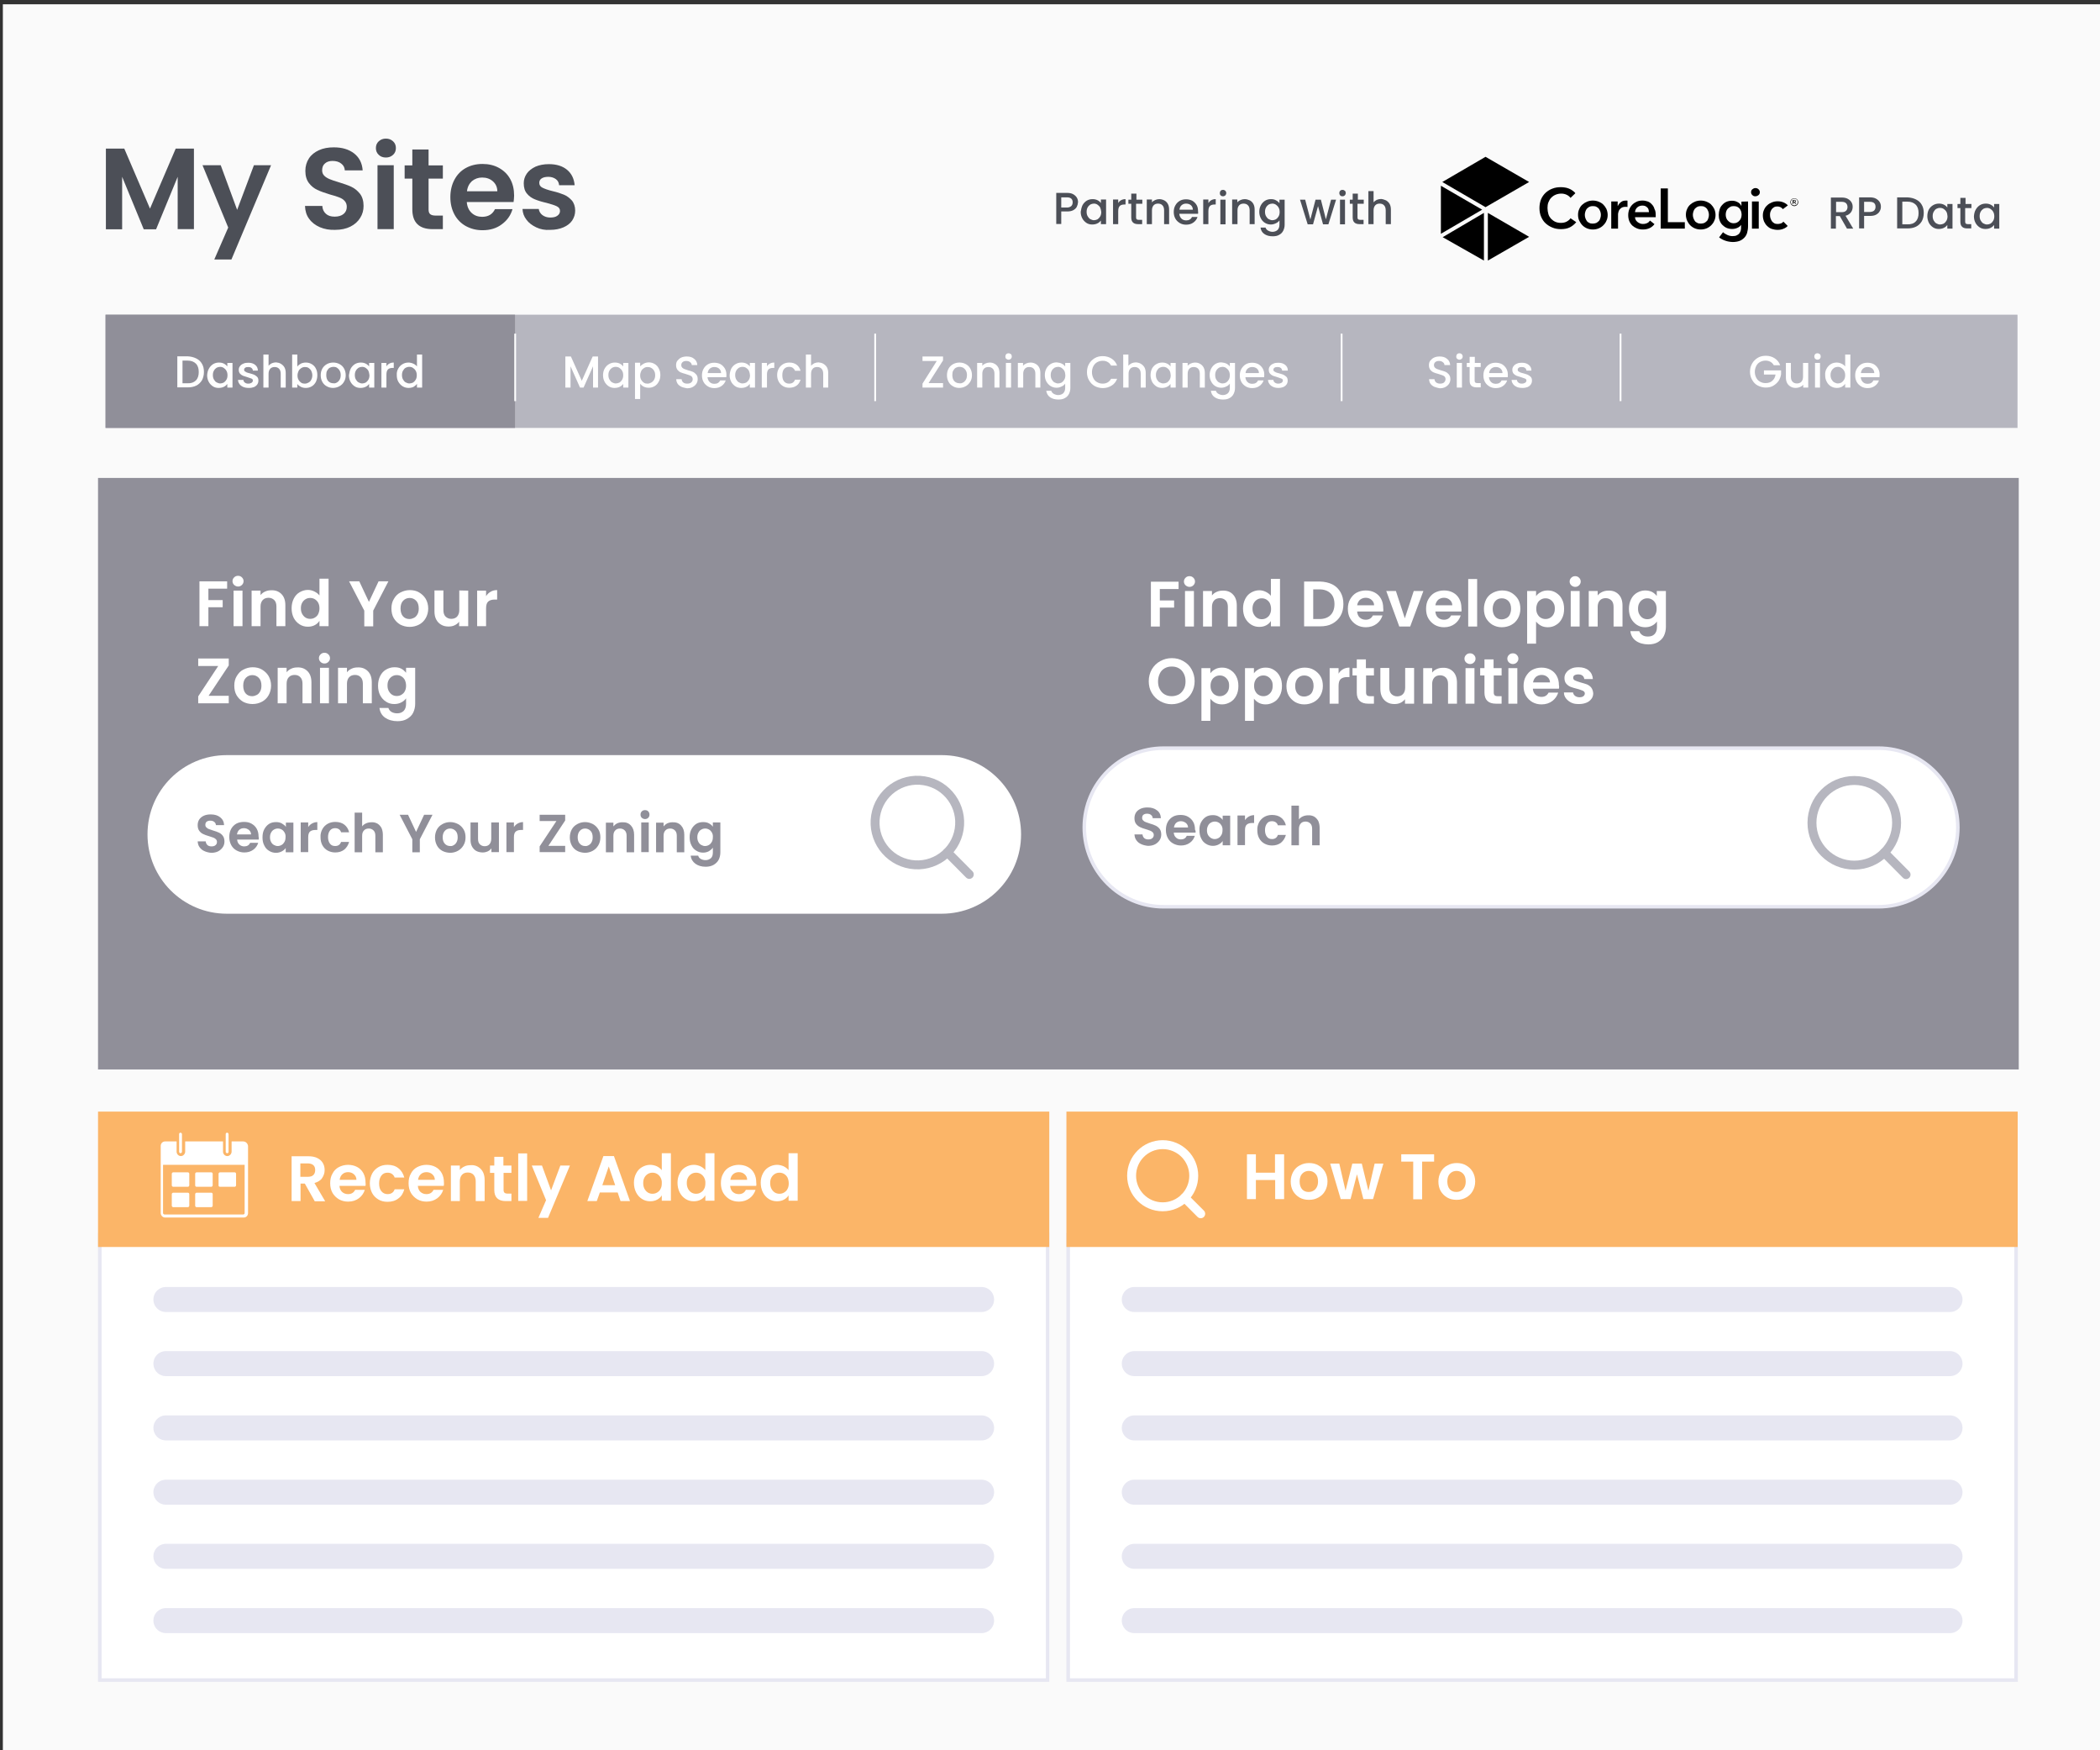 <?xml version="1.0" encoding="utf-8"?>
<!-- Generator: Adobe Illustrator 26.1.0, SVG Export Plug-In . SVG Version: 6.00 Build 0)  -->
<svg version="1.1" id="a" xmlns="http://www.w3.org/2000/svg" xmlns:xlink="http://www.w3.org/1999/xlink" x="0px" y="0px"
	 viewBox="0 0 1176 980" style="enable-background:new 0 0 1176 980;" xml:space="preserve">
<rect x="0" y="0" width="1176" height="980" fill="#333333" stroke="none"/>
<style type="text/css">
	.st0{fill:#FAFAFA;}
	.st1{fill:#908F99;}
	.st2{fill:#FFFFFF;}
	.st3{fill:#E7E7F2;}
	.st4{enable-background:new    ;}
	.st5{fill:none;stroke:#B6B6BF;stroke-width:5;stroke-miterlimit:10;}
	.st6{fill:none;stroke:#B6B6BF;stroke-width:5;stroke-linecap:round;stroke-linejoin:round;}
	.st7{fill:#FFFFFF;stroke:#E7E7F2;stroke-width:2;stroke-miterlimit:10;}
	.st8{fill:#4C4F57;}
	.st9{fill:#B6B6BF;}
	.st10{fill:none;stroke:#FFFFFF;stroke-miterlimit:10;}
	.st11{fill:#FBB568;}
	.st12{fill:none;stroke:#FFFFFF;stroke-width:5;stroke-miterlimit:10;}
	.st13{fill:none;stroke:#FFFFFF;stroke-width:5;stroke-linecap:round;stroke-linejoin:round;}
	.st14{fill:none;stroke:#E7E7F2;stroke-width:14;stroke-linecap:round;stroke-linejoin:round;}
</style>
<rect x="1.6" y="2.4" class="st0" width="1176" height="984.3"/>
<rect x="54.9" y="267.6" class="st1" width="1075.6" height="331.2"/>
<g>
	<rect x="55.9" y="691.3" class="st2" width="530.7" height="249.4"/>
	<path class="st3" d="M585.7,692.3v247.4H56.9V692.3L585.7,692.3 M587.7,690.3H54.9v251.4h532.7V690.3L587.7,690.3z"/>
</g>
<g>
	<rect x="598.2" y="691.3" class="st2" width="530.7" height="249.4"/>
	<path class="st3" d="M1128,692.3v247.4H599.2V692.3L1128,692.3 M1130,690.3H597.2v251.4H1130V690.3L1130,690.3z"/>
</g>
<g>
	<path class="st2" d="M127.2,325.5v4.1h-10.5v6.4h8v4h-8v10.6h-5v-25.1H127.2z"/>
	<path class="st2" d="M131.1,327.5c-0.6-0.6-0.9-1.3-0.9-2.1s0.3-1.5,0.9-2.1c0.6-0.6,1.3-0.9,2.2-0.9s1.6,0.3,2.2,0.9
		c0.6,0.6,0.9,1.3,0.9,2.1s-0.3,1.5-0.9,2.1c-0.6,0.6-1.3,0.9-2.2,0.9S131.7,328,131.1,327.5z M135.8,330.7v19.9h-5v-19.9H135.8z"/>
	<path class="st2" d="M157.6,332.6c1.5,1.5,2.2,3.6,2.2,6.3v11.7h-5v-11c0-1.6-0.4-2.8-1.2-3.6s-1.9-1.3-3.2-1.3s-2.5,0.4-3.3,1.3
		c-0.8,0.9-1.2,2.1-1.2,3.6v11h-5v-19.9h5v2.5c0.7-0.9,1.5-1.5,2.6-2s2.2-0.7,3.4-0.7C154.2,330.4,156.1,331.1,157.6,332.6
		L157.6,332.6z"/>
	<path class="st2" d="M164.5,335.2c0.8-1.6,1.9-2.8,3.3-3.6s2.9-1.3,4.6-1.3c1.3,0,2.5,0.3,3.7,0.9c1.2,0.6,2.1,1.3,2.8,2.2V324h5.1
		v26.6h-5.1v-3c-0.6,1-1.5,1.8-2.6,2.4s-2.4,0.9-3.9,0.9c-1.7,0-3.2-0.4-4.6-1.3c-1.4-0.9-2.5-2.1-3.3-3.6c-0.8-1.6-1.2-3.4-1.2-5.4
		S163.7,336.8,164.5,335.2L164.5,335.2z M178.2,337.5c-0.5-0.9-1.1-1.5-1.9-2c-0.8-0.5-1.7-0.7-2.6-0.7s-1.8,0.2-2.6,0.7
		s-1.4,1.1-1.9,2c-0.5,0.9-0.7,1.9-0.7,3.1s0.2,2.2,0.7,3.1s1.1,1.6,1.9,2.1s1.7,0.7,2.6,0.7s1.8-0.2,2.6-0.7s1.5-1.1,1.9-2
		s0.7-1.9,0.7-3.1S178.7,338.4,178.2,337.5L178.2,337.5z"/>
	<path class="st2" d="M217.5,325.5l-8.5,16.4v8.8h-5v-8.8l-8.5-16.4h5.7l5.4,11.5l5.4-11.5H217.5z"/>
	<path class="st2" d="M224.1,349.7c-1.5-0.9-2.7-2.1-3.6-3.6s-1.3-3.4-1.3-5.4s0.4-3.8,1.4-5.4c0.9-1.6,2.1-2.8,3.7-3.6
		s3.3-1.3,5.2-1.3s3.7,0.4,5.2,1.3s2.8,2.1,3.7,3.6c0.9,1.6,1.4,3.4,1.4,5.4s-0.5,3.8-1.4,5.4c-0.9,1.6-2.2,2.8-3.7,3.6
		s-3.3,1.3-5.3,1.3S225.7,350.5,224.1,349.7L224.1,349.7z M231.9,345.9c0.8-0.4,1.4-1.1,1.9-2s0.7-2,0.7-3.2c0-1.9-0.5-3.4-1.5-4.4
		c-1-1-2.2-1.5-3.6-1.5s-2.6,0.5-3.6,1.5s-1.5,2.5-1.5,4.4s0.5,3.4,1.4,4.4s2.1,1.5,3.6,1.5C230.2,346.6,231.1,346.3,231.9,345.9
		L231.9,345.9z"/>
	<path class="st2" d="M262.2,330.7v19.9h-5.1v-2.5c-0.6,0.9-1.5,1.5-2.5,2c-1,0.5-2.2,0.7-3.4,0.7c-1.6,0-2.9-0.3-4.1-1
		s-2.1-1.6-2.8-2.9c-0.7-1.3-1-2.8-1-4.6v-11.7h5v11c0,1.6,0.4,2.8,1.2,3.6s1.9,1.3,3.2,1.3s2.5-0.4,3.3-1.3s1.2-2.1,1.2-3.6v-11
		L262.2,330.7L262.2,330.7z"/>
	<path class="st2" d="M274.8,331.3c1-0.6,2.2-0.9,3.6-0.9v5.3H277c-1.6,0-2.8,0.4-3.6,1.1s-1.2,2-1.2,3.9v9.9h-5v-19.9h5v3.1
		C272.9,332.7,273.7,331.9,274.8,331.3L274.8,331.3z"/>
	<path class="st2" d="M116.8,389.6h11.3v4.2H111v-3.9l11.2-17H111v-4.2h17.1v3.9L116.8,389.6z"/>
	<path class="st2" d="M136.1,392.9c-1.5-0.9-2.7-2.1-3.6-3.6s-1.3-3.4-1.3-5.4s0.4-3.8,1.4-5.4s2.1-2.8,3.7-3.6s3.3-1.3,5.2-1.3
		s3.7,0.4,5.2,1.3s2.8,2.1,3.7,3.6c0.9,1.6,1.4,3.4,1.4,5.4s-0.5,3.8-1.4,5.4c-0.9,1.6-2.2,2.8-3.7,3.6s-3.3,1.3-5.3,1.3
		S137.6,393.7,136.1,392.9L136.1,392.9z M143.8,389.1c0.8-0.4,1.4-1.1,1.9-2s0.7-2,0.7-3.2c0-1.9-0.5-3.4-1.5-4.4
		c-1-1-2.2-1.5-3.6-1.5s-2.6,0.5-3.6,1.5s-1.5,2.5-1.5,4.4s0.5,3.4,1.4,4.4s2.1,1.5,3.6,1.5C142.2,389.8,143,389.5,143.8,389.1
		L143.8,389.1z"/>
	<path class="st2" d="M172.2,375.8c1.5,1.5,2.2,3.6,2.2,6.3v11.7h-5v-11c0-1.6-0.4-2.8-1.2-3.6c-0.8-0.9-1.9-1.3-3.2-1.3
		s-2.5,0.4-3.3,1.3c-0.8,0.9-1.2,2.1-1.2,3.6v11h-5v-19.9h5v2.5c0.7-0.9,1.5-1.5,2.6-2c1-0.5,2.2-0.7,3.4-0.7
		C168.8,373.6,170.7,374.3,172.2,375.8L172.2,375.8z"/>
	<path class="st2" d="M179.5,370.6c-0.6-0.6-0.9-1.3-0.9-2.1s0.3-1.5,0.9-2.1c0.6-0.6,1.3-0.9,2.2-0.9s1.6,0.3,2.2,0.9
		c0.6,0.6,0.9,1.3,0.9,2.1s-0.3,1.5-0.9,2.1c-0.6,0.6-1.3,0.9-2.2,0.9S180.1,371.2,179.5,370.6z M184.2,373.9v19.9h-5v-19.9H184.2z"
		/>
	<path class="st2" d="M206,375.8c1.5,1.5,2.2,3.6,2.2,6.3v11.7h-5v-11c0-1.6-0.4-2.8-1.2-3.6c-0.8-0.9-1.9-1.3-3.2-1.3
		s-2.5,0.4-3.3,1.3c-0.8,0.9-1.2,2.1-1.2,3.6v11h-5v-19.9h5v2.5c0.7-0.9,1.5-1.5,2.6-2c1-0.5,2.2-0.7,3.4-0.7
		C202.6,373.6,204.5,374.3,206,375.8L206,375.8z"/>
	<path class="st2" d="M224.7,374.4c1.1,0.6,2,1.4,2.7,2.3v-2.8h5.1V394c0,1.9-0.4,3.5-1.1,5c-0.7,1.5-1.9,2.6-3.4,3.5
		c-1.5,0.9-3.3,1.3-5.4,1.3c-2.8,0-5.1-0.7-7-2c-1.8-1.3-2.8-3.1-3.1-5.4h5c0.3,0.9,0.8,1.6,1.7,2.2c0.9,0.5,1.9,0.8,3.2,0.8
		c1.5,0,2.6-0.4,3.6-1.3c0.9-0.9,1.4-2.2,1.4-4v-3.1c-0.6,0.9-1.5,1.7-2.7,2.3s-2.4,0.9-3.9,0.9c-1.7,0-3.2-0.4-4.6-1.3
		s-2.5-2.1-3.3-3.6s-1.2-3.4-1.2-5.4s0.4-3.8,1.2-5.4c0.8-1.6,1.9-2.8,3.3-3.6s2.9-1.3,4.6-1.3C222.3,373.6,223.6,373.8,224.7,374.4
		L224.7,374.4z M226.7,380.7c-0.5-0.9-1.1-1.5-1.9-2c-0.8-0.5-1.7-0.7-2.6-0.7s-1.8,0.2-2.6,0.7s-1.4,1.1-1.9,2
		c-0.5,0.9-0.7,1.9-0.7,3.1s0.2,2.2,0.7,3.1s1.1,1.6,1.9,2.1s1.7,0.7,2.6,0.7s1.8-0.2,2.6-0.7s1.5-1.1,1.9-2
		c0.5-0.9,0.7-1.9,0.7-3.1S227.1,381.6,226.7,380.7L226.7,380.7z"/>
</g>
<path class="st2" d="M127,422.8h400.4c24.5,0,44.4,19.9,44.4,44.4l0,0c0,24.5-19.9,44.4-44.4,44.4H127c-24.5,0-44.4-19.9-44.4-44.4
	l0,0C82.6,442.6,102.4,422.8,127,422.8z"/>
<g class="st4">
	<path class="st1" d="M114.6,476.6c-1.2-0.5-2.1-1.2-2.8-2.2c-0.7-0.9-1-2-1.1-3.3h4.5c0.1,0.9,0.4,1.5,0.9,2
		c0.5,0.5,1.3,0.8,2.3,0.8c1,0,1.8-0.2,2.3-0.7c0.6-0.5,0.8-1.1,0.8-1.8c0-0.6-0.2-1.1-0.6-1.5c-0.4-0.4-0.9-0.7-1.4-0.9
		c-0.6-0.2-1.4-0.5-2.4-0.8c-1.4-0.4-2.5-0.8-3.3-1.2c-0.9-0.4-1.6-1-2.2-1.8c-0.6-0.8-0.9-1.8-0.9-3.2c0-1.2,0.3-2.3,0.9-3.2
		c0.6-0.9,1.5-1.6,2.6-2.1s2.4-0.7,3.8-0.7c2.2,0,3.9,0.5,5.3,1.6s2.1,2.5,2.2,4.4h-4.6c0-0.7-0.3-1.3-0.9-1.8s-1.3-0.7-2.3-0.7
		c-0.8,0-1.5,0.2-2,0.6c-0.5,0.4-0.7,1-0.7,1.8c0,0.6,0.2,1,0.6,1.4c0.4,0.4,0.8,0.7,1.4,0.9c0.6,0.2,1.3,0.5,2.3,0.8
		c1.4,0.4,2.5,0.8,3.3,1.2c0.9,0.4,1.6,1,2.2,1.8s0.9,1.9,0.9,3.2c0,1.1-0.3,2.2-0.9,3.1s-1.4,1.7-2.5,2.3c-1.1,0.6-2.5,0.9-4,0.9
		C117,477.4,115.7,477.1,114.6,476.6z"/>
	<path class="st1" d="M144.9,470.1h-12.1c0.1,1.2,0.5,2.1,1.3,2.8c0.7,0.7,1.7,1,2.7,1c1.6,0,2.7-0.7,3.3-2h4.5
		c-0.5,1.6-1.4,2.9-2.8,3.9c-1.4,1-3,1.5-5,1.5c-1.6,0-3-0.4-4.3-1.1s-2.3-1.7-3-3c-0.7-1.3-1.1-2.8-1.1-4.5c0-1.7,0.3-3.2,1-4.5
		c0.7-1.3,1.7-2.3,2.9-3c1.3-0.7,2.7-1,4.4-1c1.6,0,3,0.3,4.2,1c1.2,0.7,2.2,1.6,2.9,2.9s1,2.7,1,4.3
		C145,469.1,144.9,469.6,144.9,470.1z M140.6,467.3c0-1.1-0.4-1.9-1.2-2.6c-0.8-0.6-1.7-1-2.8-1c-1,0-1.9,0.3-2.6,0.9
		s-1.1,1.5-1.3,2.6H140.6z"/>
	<path class="st1" d="M148,464.3c0.7-1.3,1.6-2.3,2.7-3c1.1-0.7,2.4-1,3.9-1c1.2,0,2.3,0.2,3.3,0.8s1.7,1.1,2.2,1.9v-2.4h4.2v16.6
		H160v-2.4c-0.5,0.8-1.3,1.4-2.2,1.9c-1,0.5-2,0.8-3.3,0.8c-1.4,0-2.7-0.4-3.8-1.1c-1.2-0.7-2.1-1.7-2.7-3c-0.7-1.3-1-2.8-1-4.5
		C147,467.1,147.3,465.6,148,464.3z M159.4,466.2c-0.4-0.7-0.9-1.3-1.6-1.7c-0.7-0.4-1.4-0.6-2.2-0.6c-0.8,0-1.5,0.2-2.2,0.6
		s-1.2,0.9-1.6,1.7c-0.4,0.7-0.6,1.6-0.6,2.6s0.2,1.9,0.6,2.6c0.4,0.8,0.9,1.3,1.6,1.7c0.7,0.4,1.4,0.6,2.1,0.6
		c0.8,0,1.5-0.2,2.2-0.6c0.7-0.4,1.2-1,1.6-1.7c0.4-0.7,0.6-1.6,0.6-2.6C160,467.8,159.8,467,159.4,466.2z"/>
	<path class="st1" d="M174.7,461.1c0.9-0.5,1.9-0.8,3-0.8v4.4h-1.1c-1.3,0-2.3,0.3-3,0.9c-0.7,0.6-1,1.7-1,3.2v8.3h-4.2v-16.6h4.2
		v2.6C173.1,462.3,173.8,461.6,174.7,461.1z"/>
	<path class="st1" d="M180.5,464.3c0.7-1.3,1.7-2.3,2.9-3c1.2-0.7,2.7-1.1,4.3-1.1c2.1,0,3.8,0.5,5.1,1.5c1.3,1,2.3,2.5,2.7,4.3
		h-4.5c-0.2-0.7-0.6-1.3-1.2-1.7c-0.6-0.4-1.3-0.6-2.1-0.6c-1.2,0-2.2,0.4-2.9,1.3c-0.7,0.9-1.1,2.1-1.1,3.7c0,1.6,0.4,2.8,1.1,3.7
		c0.7,0.9,1.6,1.3,2.9,1.3c1.7,0,2.8-0.8,3.3-2.3h4.5c-0.5,1.8-1.4,3.2-2.7,4.3c-1.4,1.1-3.1,1.6-5.1,1.6c-1.6,0-3-0.4-4.3-1.1
		c-1.2-0.7-2.2-1.7-2.9-3c-0.7-1.3-1-2.8-1-4.5C179.4,467.1,179.8,465.6,180.5,464.3z"/>
	<path class="st1" d="M211.3,461.1c1,0.6,1.7,1.4,2.3,2.4c0.5,1.1,0.8,2.4,0.8,3.9v9.8h-4.2V468c0-1.3-0.3-2.3-1-3
		c-0.7-0.7-1.6-1.1-2.7-1.1c-1.2,0-2.1,0.4-2.7,1.1c-0.7,0.7-1,1.7-1,3v9.2h-4.2V455h4.2v7.7c0.5-0.7,1.3-1.3,2.2-1.7
		c0.9-0.4,1.9-0.6,3-0.6C209.2,460.3,210.3,460.6,211.3,461.1z"/>
	<path class="st1" d="M242.2,456.2l-7.1,13.7v7.3h-4.2v-7.3l-7.1-13.7h4.7l4.5,9.6l4.5-9.6H242.2z"/>
	<path class="st1" d="M247.7,476.4c-1.3-0.7-2.3-1.7-3-3c-0.7-1.3-1.1-2.8-1.1-4.5s0.4-3.2,1.1-4.5s1.8-2.3,3.1-3
		c1.3-0.7,2.7-1.1,4.3-1.1s3,0.4,4.4,1.1c1.3,0.7,2.3,1.7,3.1,3s1.1,2.8,1.1,4.5s-0.4,3.2-1.2,4.5s-1.8,2.3-3.1,3
		c-1.3,0.7-2.8,1.1-4.4,1.1C250.4,477.4,249,477.1,247.7,476.4z M254.1,473.2c0.7-0.4,1.2-0.9,1.6-1.7c0.4-0.7,0.6-1.6,0.6-2.7
		c0-1.6-0.4-2.8-1.2-3.6c-0.8-0.8-1.8-1.3-3-1.3c-1.2,0-2.2,0.4-3,1.3c-0.8,0.9-1.2,2.1-1.2,3.6s0.4,2.8,1.2,3.6
		c0.8,0.9,1.8,1.3,3,1.3C252.8,473.8,253.5,473.6,254.1,473.2z"/>
	<path class="st1" d="M279.4,460.5v16.6h-4.2v-2.1c-0.5,0.7-1.2,1.3-2.1,1.7c-0.9,0.4-1.8,0.6-2.8,0.6c-1.3,0-2.5-0.3-3.5-0.8
		c-1-0.5-1.8-1.4-2.4-2.4c-0.6-1.1-0.9-2.3-0.9-3.8v-9.8h4.2v9.2c0,1.3,0.3,2.3,1,3c0.7,0.7,1.6,1.1,2.7,1.1c1.2,0,2.1-0.4,2.7-1.1
		s1-1.7,1-3v-9.2H279.4z"/>
	<path class="st1" d="M289.9,461.1c0.9-0.5,1.9-0.8,3-0.8v4.4h-1.1c-1.3,0-2.3,0.3-3,0.9c-0.7,0.6-1,1.7-1,3.2v8.3h-4.2v-16.6h4.2
		v2.6C288.3,462.3,289,461.6,289.9,461.1z"/>
	<path class="st1" d="M307.1,473.6h9.4v3.5h-14.3v-3.2l9.4-14.2h-9.4v-3.5h14.3v3.2L307.1,473.6z"/>
	<path class="st1" d="M323.2,476.4c-1.3-0.7-2.3-1.7-3-3c-0.7-1.3-1.1-2.8-1.1-4.5s0.4-3.2,1.1-4.5s1.8-2.3,3.1-3
		c1.3-0.7,2.7-1.1,4.3-1.1s3,0.4,4.4,1.1c1.3,0.7,2.3,1.7,3.1,3s1.1,2.8,1.1,4.5s-0.4,3.2-1.2,4.5s-1.8,2.3-3.1,3
		c-1.3,0.7-2.8,1.1-4.4,1.1C325.9,477.4,324.5,477.1,323.2,476.4z M329.7,473.2c0.7-0.4,1.2-0.9,1.6-1.7c0.4-0.7,0.6-1.6,0.6-2.7
		c0-1.6-0.4-2.8-1.2-3.6c-0.8-0.8-1.8-1.3-3-1.3c-1.2,0-2.2,0.4-3,1.3c-0.8,0.9-1.2,2.1-1.2,3.6s0.4,2.8,1.2,3.6
		c0.8,0.9,1.8,1.3,3,1.3C328.3,473.8,329,473.6,329.7,473.2z"/>
	<path class="st1" d="M353.3,462.2c1.2,1.3,1.8,3,1.8,5.2v9.8h-4.2V468c0-1.3-0.3-2.3-1-3c-0.7-0.7-1.6-1.1-2.7-1.1
		c-1.2,0-2.1,0.4-2.7,1.1c-0.7,0.7-1,1.7-1,3v9.2h-4.2v-16.6h4.2v2.1c0.6-0.7,1.3-1.3,2.1-1.7c0.9-0.4,1.8-0.6,2.9-0.6
		C350.5,460.3,352.1,460.9,353.3,462.2z"/>
	<path class="st1" d="M359.4,457.9c-0.5-0.5-0.7-1.1-0.7-1.8s0.2-1.3,0.7-1.8c0.5-0.5,1.1-0.7,1.8-0.7c0.7,0,1.4,0.2,1.8,0.7
		c0.5,0.5,0.7,1.1,0.7,1.8s-0.2,1.3-0.7,1.8c-0.5,0.5-1.1,0.7-1.8,0.7C360.5,458.6,359.9,458.3,359.4,457.9z M363.3,460.5v16.6h-4.2
		v-16.6H363.3z"/>
	<path class="st1" d="M381.4,462.2c1.2,1.3,1.8,3,1.8,5.2v9.8h-4.2V468c0-1.3-0.3-2.3-1-3c-0.7-0.7-1.6-1.1-2.7-1.1
		c-1.2,0-2.1,0.4-2.7,1.1c-0.7,0.7-1,1.7-1,3v9.2h-4.2v-16.6h4.2v2.1c0.6-0.7,1.3-1.3,2.1-1.7c0.9-0.4,1.8-0.6,2.9-0.6
		C378.6,460.3,380.2,460.9,381.4,462.2z"/>
	<path class="st1" d="M397,461c0.9,0.5,1.7,1.1,2.2,1.9v-2.4h4.2v16.7c0,1.5-0.3,2.9-0.9,4.1c-0.6,1.2-1.6,2.2-2.8,2.9
		c-1.2,0.7-2.7,1.1-4.5,1.1c-2.4,0-4.3-0.6-5.8-1.7c-1.5-1.1-2.4-2.6-2.6-4.5h4.2c0.2,0.8,0.7,1.4,1.4,1.8c0.7,0.4,1.6,0.7,2.7,0.7
		c1.2,0,2.2-0.4,3-1.1c0.8-0.7,1.1-1.8,1.1-3.3v-2.6c-0.5,0.8-1.3,1.4-2.2,2c-1,0.5-2,0.8-3.3,0.8c-1.4,0-2.7-0.4-3.8-1.1
		c-1.2-0.7-2.1-1.7-2.7-3c-0.7-1.3-1-2.8-1-4.5c0-1.7,0.3-3.2,1-4.5c0.7-1.3,1.6-2.3,2.7-3c1.1-0.7,2.4-1,3.9-1
		C395,460.3,396.1,460.5,397,461z M398.7,466.2c-0.4-0.7-0.9-1.3-1.6-1.7c-0.7-0.4-1.4-0.6-2.2-0.6c-0.8,0-1.5,0.2-2.2,0.6
		s-1.2,0.9-1.6,1.7c-0.4,0.7-0.6,1.6-0.6,2.6s0.2,1.9,0.6,2.6c0.4,0.8,0.9,1.3,1.6,1.7c0.7,0.4,1.4,0.6,2.1,0.6
		c0.8,0,1.5-0.2,2.2-0.6c0.7-0.4,1.2-1,1.6-1.7c0.4-0.7,0.6-1.6,0.6-2.6C399.3,467.8,399.1,467,398.7,466.2z"/>
</g>
<g>
	
		<ellipse transform="matrix(0.16 -0.987 0.987 0.16 -23.09 893.982)" class="st5" cx="513.8" cy="460.6" rx="23.7" ry="23.7"/>
	<line class="st6" x1="542.8" y1="489.6" x2="530.6" y2="477.3"/>
</g>
<g>
	<path class="st2" d="M660,325.7v4.1h-10.5v6.4h8v4h-8v10.6h-5v-25.1H660L660,325.7z"/>
	<path class="st2" d="M663.9,327.7c-0.6-0.6-0.9-1.3-0.9-2.1s0.3-1.5,0.9-2.1c0.6-0.6,1.3-0.9,2.2-0.9s1.6,0.3,2.2,0.9
		c0.6,0.6,0.9,1.3,0.9,2.1s-0.3,1.5-0.9,2.1c-0.6,0.6-1.3,0.9-2.2,0.9S664.5,328.2,663.9,327.7z M668.6,330.9v19.9h-5v-19.9H668.6z"
		/>
	<path class="st2" d="M690.4,332.8c1.5,1.5,2.2,3.6,2.2,6.3v11.7h-5v-11c0-1.6-0.4-2.8-1.2-3.6s-1.9-1.3-3.2-1.3s-2.5,0.4-3.3,1.3
		s-1.2,2.1-1.2,3.6v11h-5v-19.9h5v2.5c0.7-0.9,1.5-1.5,2.6-2s2.2-0.7,3.4-0.7C687,330.6,689,331.3,690.4,332.8L690.4,332.8z"/>
	<path class="st2" d="M697.3,335.4c0.8-1.6,1.9-2.8,3.3-3.6c1.4-0.8,2.9-1.3,4.6-1.3c1.3,0,2.5,0.3,3.7,0.9c1.2,0.6,2.1,1.3,2.8,2.2
		v-9.5h5.1v26.6h-5.1v-3c-0.6,1-1.5,1.8-2.6,2.4s-2.4,0.9-3.9,0.9c-1.7,0-3.2-0.4-4.6-1.3c-1.4-0.9-2.5-2.1-3.3-3.6
		s-1.2-3.4-1.2-5.4S696.5,337,697.3,335.4L697.3,335.4z M711.1,337.7c-0.5-0.9-1.1-1.5-1.9-2c-0.8-0.5-1.7-0.7-2.6-0.7
		s-1.8,0.2-2.6,0.7c-0.8,0.5-1.4,1.1-1.9,2c-0.5,0.9-0.7,1.9-0.7,3.1s0.2,2.2,0.7,3.1s1.1,1.6,1.9,2.1s1.7,0.7,2.6,0.7
		s1.8-0.2,2.6-0.7s1.5-1.1,1.9-2c0.5-0.9,0.7-1.9,0.7-3.1S711.5,338.6,711.1,337.7L711.1,337.7z"/>
	<path class="st2" d="M746.1,327.2c2,1,3.5,2.5,4.6,4.4s1.6,4.1,1.6,6.6s-0.5,4.7-1.6,6.6c-1.1,1.9-2.6,3.3-4.6,4.4s-4.3,1.5-7,1.5
		h-8.8v-25.1h8.8C741.8,325.7,744.1,326.2,746.1,327.2L746.1,327.2z M745.1,344.4c1.4-1.4,2.2-3.5,2.2-6.1s-0.7-4.7-2.2-6.1
		s-3.5-2.2-6.1-2.2h-3.6v16.6h3.6C741.6,346.6,743.7,345.8,745.1,344.4L745.1,344.4z"/>
	<path class="st2" d="M774.6,342.4H760c0.1,1.4,0.6,2.6,1.5,3.4c0.9,0.8,2,1.2,3.3,1.2c1.9,0,3.2-0.8,4-2.4h5.4
		c-0.6,1.9-1.7,3.5-3.3,4.7c-1.6,1.2-3.6,1.9-6,1.9c-1.9,0-3.6-0.4-5.2-1.3c-1.5-0.9-2.7-2.1-3.6-3.6s-1.3-3.4-1.3-5.4
		s0.4-3.9,1.3-5.4s2-2.8,3.5-3.6s3.2-1.3,5.2-1.3s3.6,0.4,5.1,1.2c1.5,0.8,2.7,2,3.5,3.5s1.2,3.2,1.2,5.2
		C774.7,341.1,774.7,341.8,774.6,342.4L774.6,342.4z M769.5,339c0-1.3-0.5-2.3-1.4-3.1s-2-1.2-3.3-1.2c-1.2,0-2.3,0.4-3.2,1.1
		c-0.8,0.8-1.4,1.8-1.6,3.1H769.5L769.5,339z"/>
	<path class="st2" d="M786.7,346.2l5-15.3h5.4l-7.4,19.9h-6.1l-7.3-19.9h5.4L786.7,346.2L786.7,346.2z"/>
	<path class="st2" d="M818.4,342.4h-14.6c0.1,1.4,0.6,2.6,1.5,3.4c0.9,0.8,2,1.2,3.3,1.2c1.9,0,3.2-0.8,4-2.4h5.4
		c-0.6,1.9-1.7,3.5-3.3,4.7c-1.6,1.2-3.6,1.9-6,1.9c-1.9,0-3.6-0.4-5.2-1.3c-1.5-0.9-2.7-2.1-3.6-3.6s-1.3-3.4-1.3-5.4
		s0.4-3.9,1.3-5.4s2-2.8,3.5-3.6s3.2-1.3,5.2-1.3s3.6,0.4,5.1,1.2c1.5,0.8,2.7,2,3.5,3.5s1.2,3.2,1.2,5.2
		C818.5,341.1,818.5,341.8,818.4,342.4L818.4,342.4z M813.3,339c0-1.3-0.5-2.3-1.4-3.1s-2-1.2-3.3-1.2c-1.2,0-2.3,0.4-3.2,1.1
		c-0.8,0.8-1.4,1.8-1.6,3.1H813.3L813.3,339z"/>
	<path class="st2" d="M827.2,324.2v26.6h-5v-26.6H827.2z"/>
	<path class="st2" d="M835.9,349.9c-1.5-0.9-2.7-2.1-3.6-3.6s-1.3-3.4-1.3-5.4s0.5-3.8,1.3-5.4c0.9-1.6,2.1-2.8,3.7-3.6
		s3.3-1.3,5.2-1.3s3.7,0.4,5.2,1.3s2.8,2.1,3.7,3.6s1.3,3.4,1.3,5.4s-0.5,3.8-1.4,5.4c-0.9,1.6-2.2,2.8-3.7,3.6s-3.3,1.3-5.3,1.3
		S837.4,350.7,835.9,349.9L835.9,349.9z M843.6,346.1c0.8-0.4,1.5-1.1,1.9-2s0.7-2,0.7-3.2c0-1.9-0.5-3.4-1.5-4.4
		c-1-1-2.2-1.5-3.7-1.5s-2.7,0.5-3.6,1.5s-1.5,2.5-1.5,4.4s0.5,3.4,1.4,4.4s2.1,1.5,3.6,1.5C842,346.8,842.8,346.5,843.6,346.1
		L843.6,346.1z"/>
	<path class="st2" d="M862.9,331.5c1.1-0.6,2.4-0.9,3.9-0.9c1.7,0,3.2,0.4,4.6,1.3s2.5,2,3.3,3.6c0.8,1.5,1.2,3.3,1.2,5.4
		s-0.4,3.9-1.2,5.4c-0.8,1.6-1.9,2.8-3.3,3.6c-1.4,0.9-2.9,1.3-4.6,1.3c-1.5,0-2.8-0.3-3.9-0.9s-2-1.4-2.7-2.3v12.4h-5v-29.5h5v2.9
		C860.8,332.9,861.7,332.1,862.9,331.5L862.9,331.5z M870,337.7c-0.5-0.9-1.1-1.5-1.9-2s-1.7-0.7-2.6-0.7s-1.8,0.2-2.6,0.7
		s-1.5,1.1-1.9,2s-0.7,1.9-0.7,3.1s0.2,2.2,0.7,3.1c0.5,0.9,1.1,1.6,1.9,2c0.8,0.5,1.7,0.7,2.6,0.7s1.8-0.2,2.6-0.7s1.5-1.2,1.9-2
		c0.5-0.9,0.7-1.9,0.7-3.2S870.5,338.5,870,337.7L870,337.7z"/>
	<path class="st2" d="M879.9,327.7c-0.6-0.6-0.9-1.3-0.9-2.1s0.3-1.5,0.9-2.1c0.6-0.6,1.3-0.9,2.2-0.9s1.6,0.3,2.2,0.9
		s0.9,1.3,0.9,2.1s-0.3,1.5-0.9,2.1c-0.6,0.6-1.3,0.9-2.2,0.9S880.5,328.2,879.9,327.7z M884.6,330.9v19.9h-5v-19.9H884.6z"/>
	<path class="st2" d="M906.4,332.8c1.5,1.5,2.2,3.6,2.2,6.3v11.7h-5v-11c0-1.6-0.4-2.8-1.2-3.6s-1.9-1.3-3.2-1.3s-2.5,0.4-3.3,1.3
		s-1.2,2.1-1.2,3.6v11h-5v-19.9h5v2.5c0.7-0.9,1.5-1.5,2.6-2s2.2-0.7,3.4-0.7C903,330.6,904.9,331.3,906.4,332.8L906.4,332.8z"/>
	<path class="st2" d="M925.1,331.4c1.1,0.6,2,1.4,2.7,2.3v-2.8h5.1V351c0,1.9-0.4,3.5-1.1,5s-1.9,2.6-3.3,3.5
		c-1.5,0.9-3.3,1.3-5.4,1.3c-2.8,0-5.2-0.7-7-2c-1.8-1.3-2.8-3.1-3.1-5.4h5c0.3,0.9,0.8,1.6,1.7,2.2s1.9,0.8,3.2,0.8
		c1.5,0,2.7-0.4,3.6-1.3s1.4-2.2,1.4-4v-3.1c-0.7,0.9-1.5,1.7-2.7,2.3s-2.4,0.9-3.9,0.9c-1.7,0-3.2-0.4-4.6-1.3
		c-1.4-0.9-2.5-2.1-3.3-3.6s-1.2-3.4-1.2-5.4s0.4-3.8,1.2-5.4c0.8-1.6,1.9-2.8,3.3-3.6s2.9-1.3,4.6-1.3
		C922.7,330.6,924,330.9,925.1,331.4L925.1,331.4z M927,337.7c-0.5-0.9-1.1-1.5-1.9-2c-0.8-0.5-1.7-0.7-2.6-0.7s-1.8,0.2-2.6,0.7
		c-0.8,0.5-1.4,1.1-1.9,2c-0.5,0.9-0.7,1.9-0.7,3.1s0.2,2.2,0.7,3.1s1.1,1.6,1.9,2.1s1.7,0.7,2.6,0.7s1.8-0.2,2.6-0.7s1.5-1.1,1.9-2
		c0.5-0.9,0.7-1.9,0.7-3.1S927.5,338.6,927,337.7L927,337.7z"/>
	<path class="st2" d="M649.7,392.6c-2-1.1-3.5-2.6-4.7-4.6c-1.2-2-1.7-4.2-1.7-6.6s0.6-4.6,1.7-6.6c1.2-2,2.7-3.5,4.7-4.6
		s4.1-1.7,6.5-1.7s4.5,0.5,6.5,1.7c2,1.1,3.5,2.6,4.6,4.6s1.7,4.2,1.7,6.6s-0.6,4.7-1.7,6.6c-1.1,2-2.7,3.5-4.7,4.6
		s-4.1,1.7-6.5,1.7S651.7,393.7,649.7,392.6L649.7,392.6z M660.2,388.8c1.2-0.7,2-1.7,2.7-2.9s1-2.8,1-4.4s-0.3-3.1-1-4.4
		c-0.7-1.3-1.5-2.2-2.7-2.9s-2.5-1-4-1s-2.8,0.3-4,1s-2.1,1.6-2.7,2.9s-1,2.7-1,4.4s0.3,3.2,1,4.4c0.7,1.3,1.5,2.2,2.7,2.9
		c1.2,0.7,2.5,1,4,1S659,389.4,660.2,388.8z"/>
	<path class="st2" d="M680.5,374.7c1.1-0.6,2.4-0.9,3.9-0.9c1.7,0,3.2,0.4,4.6,1.3s2.5,2,3.3,3.6c0.8,1.5,1.2,3.3,1.2,5.4
		s-0.4,3.9-1.2,5.4c-0.8,1.6-1.9,2.8-3.3,3.6s-2.9,1.3-4.6,1.3c-1.5,0-2.8-0.3-3.9-0.9s-2-1.4-2.7-2.3v12.4h-5v-29.5h5v2.9
		C678.5,376,679.4,375.3,680.5,374.7L680.5,374.7z M687.6,380.9c-0.5-0.9-1.1-1.5-1.9-2s-1.7-0.7-2.6-0.7s-1.8,0.2-2.6,0.7
		s-1.5,1.1-1.9,2c-0.5,0.9-0.7,1.9-0.7,3.1s0.2,2.2,0.7,3.1s1.1,1.6,1.9,2c0.8,0.5,1.7,0.7,2.6,0.7s1.8-0.2,2.6-0.7s1.5-1.2,1.9-2
		c0.5-0.9,0.7-1.9,0.7-3.2S688.1,381.7,687.6,380.9L687.6,380.9z"/>
	<path class="st2" d="M704.9,374.7c1.1-0.6,2.4-0.9,3.9-0.9c1.7,0,3.2,0.4,4.6,1.3s2.5,2,3.3,3.6c0.8,1.5,1.2,3.3,1.2,5.4
		s-0.4,3.9-1.2,5.4c-0.8,1.6-1.9,2.8-3.3,3.6s-2.9,1.3-4.6,1.3c-1.5,0-2.8-0.3-3.9-0.9s-2-1.4-2.7-2.3v12.4h-5v-29.5h5v2.9
		C702.9,376,703.8,375.3,704.9,374.7L704.9,374.7z M712,380.9c-0.5-0.9-1.1-1.5-1.9-2s-1.7-0.7-2.6-0.7s-1.8,0.2-2.6,0.7
		s-1.5,1.1-1.9,2c-0.5,0.9-0.7,1.9-0.7,3.1s0.2,2.2,0.7,3.1s1.1,1.6,1.9,2c0.8,0.5,1.7,0.7,2.6,0.7s1.8-0.2,2.6-0.7s1.5-1.2,1.9-2
		c0.5-0.9,0.7-1.9,0.7-3.2S712.5,381.7,712,380.9L712,380.9z"/>
	<path class="st2" d="M725.3,393.1c-1.5-0.9-2.7-2.1-3.6-3.6s-1.3-3.4-1.3-5.4s0.5-3.8,1.3-5.4c0.9-1.6,2.1-2.8,3.7-3.6
		s3.3-1.3,5.2-1.3s3.7,0.4,5.2,1.3s2.8,2.1,3.7,3.6s1.3,3.4,1.3,5.4s-0.5,3.8-1.4,5.4c-0.9,1.6-2.2,2.8-3.7,3.6s-3.3,1.3-5.3,1.3
		S726.8,393.9,725.3,393.1L725.3,393.1z M733,389.3c0.8-0.4,1.5-1.1,1.9-2s0.7-2,0.7-3.2c0-1.9-0.5-3.4-1.5-4.4
		c-1-1-2.2-1.5-3.7-1.5s-2.7,0.5-3.6,1.5s-1.5,2.5-1.5,4.4s0.5,3.4,1.4,4.4s2.1,1.5,3.6,1.5C731.4,390,732.2,389.7,733,389.3
		L733,389.3z"/>
	<path class="st2" d="M752.1,374.7c1-0.6,2.2-0.9,3.6-0.9v5.3h-1.3c-1.6,0-2.8,0.4-3.6,1.1s-1.2,2-1.2,3.9v9.9h-5v-19.9h5v3.1
		C750.2,376.1,751.1,375.3,752.1,374.7L752.1,374.7z"/>
	<path class="st2" d="M765,378.2v9.6c0,0.7,0.2,1.2,0.5,1.5c0.3,0.3,0.9,0.5,1.6,0.5h2.3v4.2h-3.2c-4.2,0-6.4-2.1-6.4-6.2v-9.6h-2.4
		v-4.1h2.4v-4.9h5.1v4.9h4.5v4.1L765,378.2L765,378.2z"/>
	<path class="st2" d="M791.9,374.1V394h-5.1v-2.5c-0.7,0.9-1.5,1.5-2.5,2c-1,0.5-2.2,0.7-3.4,0.7c-1.6,0-2.9-0.3-4.1-1
		s-2.1-1.6-2.8-2.9c-0.7-1.3-1-2.8-1-4.6v-11.7h5v11c0,1.6,0.4,2.8,1.2,3.6s1.9,1.3,3.2,1.3s2.5-0.4,3.3-1.3s1.2-2.1,1.2-3.6v-11
		H791.9L791.9,374.1z"/>
	<path class="st2" d="M813.7,376c1.5,1.5,2.2,3.6,2.2,6.3V394h-5v-11c0-1.6-0.4-2.8-1.2-3.6s-1.9-1.3-3.2-1.3s-2.5,0.4-3.3,1.3
		s-1.2,2.1-1.2,3.6v11h-5v-19.9h5v2.5c0.7-0.9,1.5-1.5,2.6-2s2.2-0.7,3.4-0.7C810.3,373.8,812.2,374.5,813.7,376L813.7,376z"/>
	<path class="st2" d="M821,370.9c-0.6-0.6-0.9-1.3-0.9-2.1s0.3-1.5,0.9-2.1c0.6-0.6,1.3-0.9,2.2-0.9s1.6,0.3,2.2,0.9
		c0.6,0.6,0.9,1.3,0.9,2.1s-0.3,1.5-0.9,2.1c-0.6,0.6-1.3,0.9-2.2,0.9S821.6,371.4,821,370.9z M825.7,374.1V394h-5v-19.9H825.7z"/>
	<path class="st2" d="M836.5,378.2v9.6c0,0.7,0.2,1.2,0.5,1.5c0.3,0.3,0.9,0.5,1.6,0.5h2.3v4.2h-3.2c-4.2,0-6.4-2.1-6.4-6.2v-9.6
		h-2.4v-4.1h2.4v-4.9h5.1v4.9h4.5v4.1L836.5,378.2L836.5,378.2z"/>
	<path class="st2" d="M845,370.9c-0.6-0.6-0.9-1.3-0.9-2.1s0.3-1.5,0.9-2.1c0.6-0.6,1.3-0.9,2.2-0.9s1.6,0.3,2.2,0.9
		c0.6,0.6,0.9,1.3,0.9,2.1s-0.3,1.5-0.9,2.1s-1.3,0.9-2.2,0.9S845.6,371.4,845,370.9z M849.7,374.1V394h-5v-19.9H849.7z"/>
	<path class="st2" d="M873,385.6h-14.6c0.1,1.4,0.6,2.6,1.5,3.4c0.9,0.8,2,1.2,3.3,1.2c1.9,0,3.2-0.8,4-2.4h5.4
		c-0.6,1.9-1.7,3.5-3.3,4.7c-1.6,1.2-3.6,1.9-6,1.9c-1.9,0-3.6-0.4-5.2-1.3c-1.5-0.9-2.7-2.1-3.6-3.6s-1.3-3.4-1.3-5.4
		s0.4-3.9,1.3-5.4s2-2.8,3.5-3.6s3.2-1.3,5.2-1.3s3.6,0.4,5.1,1.2s2.7,2,3.5,3.5s1.2,3.2,1.2,5.2C873.2,384.3,873.1,385,873,385.6
		L873,385.6z M868,382.2c0-1.3-0.5-2.3-1.4-3.1c-0.9-0.8-2-1.2-3.3-1.2c-1.2,0-2.3,0.4-3.2,1.1c-0.8,0.8-1.4,1.8-1.6,3.1H868
		L868,382.2z"/>
	<path class="st2" d="M880.1,393.5c-1.3-0.6-2.3-1.4-3.1-2.4c-0.8-1-1.2-2.1-1.2-3.4h5.1c0.1,0.8,0.5,1.4,1.1,1.9
		c0.7,0.5,1.5,0.8,2.5,0.8s1.7-0.2,2.2-0.6c0.5-0.4,0.8-0.9,0.8-1.5c0-0.6-0.3-1.1-1-1.5c-0.7-0.3-1.7-0.7-3.2-1.1
		c-1.5-0.4-2.7-0.7-3.7-1.1s-1.8-1-2.5-1.8c-0.7-0.8-1-1.9-1-3.2c0-1.1,0.3-2.1,1-3c0.6-0.9,1.5-1.6,2.7-2.2s2.6-0.8,4.2-0.8
		c2.4,0,4.3,0.6,5.7,1.8s2.2,2.8,2.3,4.8h-4.8c-0.1-0.8-0.4-1.4-1-1.9c-0.6-0.5-1.4-0.7-2.4-0.7c-0.9,0-1.6,0.2-2.1,0.5
		c-0.5,0.3-0.7,0.8-0.7,1.4c0,0.7,0.3,1.2,1,1.5s1.7,0.7,3.1,1.1c1.4,0.4,2.6,0.7,3.6,1.1c0.9,0.4,1.8,1,2.4,1.8s1,1.9,1.1,3.2
		c0,1.1-0.3,2.2-1,3.1s-1.5,1.6-2.7,2.1c-1.2,0.5-2.6,0.8-4.2,0.8S881.4,394.1,880.1,393.5L880.1,393.5z"/>
</g>
<path class="st7" d="M651.6,418.9H1052c24.5,0,44.4,19.9,44.4,44.4l0,0c0,24.5-19.9,44.4-44.4,44.4H651.6
	c-24.5,0-44.4-19.9-44.4-44.4l0,0C607.2,438.7,627.1,418.9,651.6,418.9z"/>
<g class="st4">
	<path class="st1" d="M639.2,472.7c-1.2-0.5-2.1-1.2-2.8-2.2c-0.7-0.9-1-2-1.1-3.3h4.5c0.1,0.9,0.4,1.5,0.9,2
		c0.5,0.5,1.3,0.8,2.3,0.8c1,0,1.8-0.2,2.3-0.7c0.6-0.5,0.8-1.1,0.8-1.8c0-0.6-0.2-1.1-0.6-1.5c-0.4-0.4-0.9-0.7-1.4-0.9
		c-0.6-0.2-1.4-0.5-2.4-0.8c-1.4-0.4-2.5-0.8-3.3-1.2c-0.8-0.4-1.6-1-2.2-1.8c-0.6-0.8-0.9-1.8-0.9-3.2c0-1.2,0.3-2.3,0.9-3.2
		s1.5-1.6,2.6-2.1s2.4-0.7,3.8-0.7c2.2,0,3.9,0.5,5.3,1.6c1.4,1,2.1,2.5,2.2,4.4h-4.6c0-0.7-0.3-1.3-0.9-1.8
		c-0.6-0.5-1.3-0.7-2.3-0.7c-0.8,0-1.5,0.2-2,0.6c-0.5,0.4-0.7,1-0.7,1.8c0,0.6,0.2,1,0.6,1.4c0.4,0.4,0.8,0.7,1.4,0.9
		c0.6,0.2,1.3,0.5,2.3,0.8c1.4,0.4,2.5,0.8,3.3,1.2s1.6,1,2.2,1.8s0.9,1.9,0.9,3.2c0,1.1-0.3,2.2-0.9,3.1s-1.4,1.7-2.5,2.3
		c-1.1,0.6-2.5,0.9-4,0.9C641.7,473.5,640.3,473.2,639.2,472.7z"/>
	<path class="st1" d="M669.5,466.2h-12.2c0.1,1.2,0.5,2.1,1.3,2.8c0.7,0.7,1.7,1,2.7,1c1.6,0,2.7-0.7,3.3-2h4.5
		c-0.5,1.6-1.4,2.9-2.8,3.9c-1.4,1-3,1.5-5,1.5c-1.6,0-3-0.4-4.3-1.1c-1.3-0.7-2.3-1.7-3-3c-0.7-1.3-1.1-2.8-1.1-4.5
		c0-1.7,0.3-3.2,1-4.5s1.7-2.3,2.9-3s2.7-1,4.3-1c1.6,0,3,0.3,4.2,1c1.2,0.7,2.2,1.6,2.9,2.9c0.7,1.2,1,2.7,1,4.3
		C669.6,465.2,669.6,465.7,669.5,466.2z M665.3,463.4c0-1.1-0.4-1.9-1.2-2.6c-0.8-0.6-1.7-1-2.8-1c-1,0-1.9,0.3-2.6,0.9
		s-1.1,1.5-1.3,2.6H665.3z"/>
	<path class="st1" d="M672.6,460.4c0.7-1.3,1.6-2.3,2.7-3s2.4-1,3.9-1c1.2,0,2.3,0.2,3.3,0.8c0.9,0.5,1.7,1.1,2.2,1.9v-2.4h4.2v16.6
		h-4.2v-2.4c-0.5,0.8-1.3,1.4-2.2,1.9c-1,0.5-2,0.8-3.3,0.8c-1.4,0-2.7-0.4-3.8-1.1c-1.2-0.7-2.1-1.7-2.7-3c-0.7-1.3-1-2.8-1-4.5
		C671.6,463.2,671.9,461.7,672.6,460.4z M684.1,462.3c-0.4-0.7-0.9-1.3-1.6-1.7c-0.7-0.4-1.4-0.6-2.2-0.6c-0.8,0-1.5,0.2-2.2,0.6
		s-1.2,0.9-1.6,1.7s-0.6,1.6-0.6,2.6s0.2,1.9,0.6,2.6s1,1.3,1.6,1.7c0.7,0.4,1.4,0.6,2.1,0.6c0.8,0,1.5-0.2,2.2-0.6s1.2-1,1.6-1.7
		c0.4-0.7,0.6-1.6,0.6-2.6C684.7,463.9,684.5,463.1,684.1,462.3z"/>
	<path class="st1" d="M699.3,457.2c0.9-0.5,1.9-0.8,3-0.8v4.4h-1.1c-1.3,0-2.3,0.3-3,0.9s-1,1.7-1,3.2v8.3H693v-16.6h4.2v2.6
		C697.7,458.4,698.5,457.7,699.3,457.2z"/>
	<path class="st1" d="M705.1,460.4c0.7-1.3,1.7-2.3,2.9-3c1.2-0.7,2.7-1.1,4.3-1.1c2.1,0,3.8,0.5,5.1,1.5c1.3,1,2.3,2.5,2.7,4.3
		h-4.5c-0.2-0.7-0.6-1.3-1.2-1.7c-0.6-0.4-1.3-0.6-2.1-0.6c-1.2,0-2.2,0.4-2.8,1.3c-0.7,0.9-1.1,2.1-1.1,3.7c0,1.6,0.4,2.8,1.1,3.7
		c0.7,0.9,1.6,1.3,2.8,1.3c1.7,0,2.8-0.8,3.3-2.3h4.5c-0.5,1.8-1.4,3.2-2.7,4.3c-1.4,1.1-3.1,1.6-5.1,1.6c-1.6,0-3-0.4-4.3-1.1
		c-1.2-0.7-2.2-1.7-2.9-3c-0.7-1.3-1-2.8-1-4.5C704,463.2,704.4,461.7,705.1,460.4z"/>
	<path class="st1" d="M735.9,457.2c1,0.6,1.7,1.4,2.3,2.4c0.5,1.1,0.8,2.4,0.8,3.9v9.8h-4.2v-9.2c0-1.3-0.3-2.3-1-3
		s-1.6-1.1-2.7-1.1c-1.2,0-2.1,0.4-2.7,1.1s-1,1.7-1,3v9.2h-4.2v-22.2h4.2v7.7c0.5-0.7,1.3-1.3,2.2-1.7c0.9-0.4,1.9-0.6,3-0.6
		C733.8,456.4,734.9,456.7,735.9,457.2z"/>
</g>
<g>
	<circle class="st5" cx="1038.4" cy="460.7" r="23.7"/>
	<line class="st6" x1="1067.4" y1="489.7" x2="1055.2" y2="477.4"/>
</g>
<g class="st4">
	<path class="st8" d="M108.6,83.2v45.1h-9.1V99l-12.1,29.4h-6.9L68.4,99v29.4h-9.1V83.2h10.3L84,116.8l14.4-33.6H108.6z"/>
	<path class="st8" d="M151.8,92.5l-22.2,52.8H120l7.8-17.9l-14.4-34.9h10.2l9.2,25l9.4-25H151.8z"/>
	<path class="st8" d="M179.1,127.2c-2.5-1.1-4.5-2.6-6-4.7c-1.5-2-2.2-4.4-2.3-7.2h9.7c0.1,1.9,0.8,3.3,2,4.4
		c1.2,1.1,2.8,1.6,4.9,1.6c2.1,0,3.8-0.5,5-1.5c1.2-1,1.8-2.3,1.8-4c0-1.3-0.4-2.4-1.2-3.3c-0.8-0.9-1.8-1.5-3.1-2
		c-1.2-0.5-2.9-1-5.1-1.6c-2.9-0.9-5.3-1.7-7.1-2.6c-1.8-0.8-3.4-2.1-4.7-3.8c-1.3-1.7-2-4-2-6.8c0-2.7,0.7-5,2-7
		c1.3-2,3.2-3.5,5.6-4.6c2.4-1.1,5.2-1.6,8.3-1.6c4.7,0,8.4,1.1,11.4,3.4c2.9,2.3,4.5,5.4,4.8,9.5h-10c-0.1-1.6-0.7-2.8-2-3.8
		c-1.2-1-2.9-1.5-4.9-1.5c-1.8,0-3.2,0.5-4.2,1.4c-1.1,0.9-1.6,2.2-1.6,3.9c0,1.2,0.4,2.2,1.2,3c0.8,0.8,1.8,1.4,3,1.9
		c1.2,0.5,2.9,1.1,5,1.7c2.9,0.9,5.3,1.7,7.2,2.6c1.9,0.9,3.4,2.2,4.8,3.9c1.3,1.7,2,4,2,6.8c0,2.4-0.6,4.7-1.9,6.7
		c-1.3,2.1-3.1,3.7-5.5,4.9c-2.4,1.2-5.3,1.8-8.6,1.8C184.5,128.8,181.7,128.3,179.1,127.2z"/>
	<path class="st8" d="M212.1,86.7c-1.1-1-1.6-2.3-1.6-3.8c0-1.5,0.5-2.8,1.6-3.8c1.1-1,2.4-1.5,4-1.5c1.6,0,2.9,0.5,4,1.5
		c1.1,1,1.6,2.3,1.6,3.8c0,1.5-0.5,2.8-1.6,3.8c-1.1,1-2.4,1.5-4,1.5C214.5,88.2,213.1,87.7,212.1,86.7z M220.5,92.5v35.8h-9.1V92.5
		H220.5z"/>
	<path class="st8" d="M240,100v17.3c0,1.2,0.3,2.1,0.9,2.6s1.6,0.8,2.9,0.8h4.2v7.6h-5.7c-7.6,0-11.4-3.7-11.4-11.1V100h-4.3v-7.4
		h4.3v-8.9h9.1v8.9h8v7.4H240z"/>
	<path class="st8" d="M287.6,113.1h-26.2c0.2,2.6,1.1,4.6,2.7,6.1c1.6,1.5,3.6,2.2,5.9,2.2c3.4,0,5.8-1.4,7.2-4.3h9.8
		c-1,3.5-3,6.3-6,8.5c-2.9,2.2-6.5,3.3-10.8,3.3c-3.5,0-6.5-0.8-9.3-2.3c-2.7-1.5-4.9-3.7-6.4-6.5c-1.5-2.8-2.3-6-2.3-9.7
		c0-3.7,0.8-7,2.3-9.8c1.5-2.8,3.6-5,6.3-6.5c2.7-1.5,5.8-2.3,9.4-2.3c3.4,0,6.5,0.7,9.2,2.2c2.7,1.5,4.8,3.5,6.3,6.2
		c1.5,2.7,2.2,5.8,2.2,9.3C287.8,111,287.8,112.1,287.6,113.1z M278.5,107.1c0-2.3-0.9-4.2-2.5-5.6c-1.6-1.4-3.6-2.1-6-2.1
		c-2.2,0-4.1,0.7-5.7,2c-1.5,1.4-2.5,3.2-2.8,5.7H278.5z"/>
	<path class="st8" d="M300.3,127.3c-2.3-1.1-4.2-2.5-5.5-4.3c-1.4-1.8-2.1-3.8-2.2-6h9.1c0.2,1.4,0.9,2.5,2,3.4
		c1.2,0.9,2.7,1.4,4.4,1.4c1.7,0,3.1-0.3,4-1c1-0.7,1.5-1.6,1.5-2.7c0-1.2-0.6-2-1.8-2.6c-1.2-0.6-3.1-1.2-5.7-1.9
		c-2.7-0.6-4.9-1.3-6.6-2c-1.7-0.7-3.2-1.7-4.4-3.2c-1.2-1.4-1.8-3.3-1.8-5.8c0-2,0.6-3.8,1.7-5.4c1.1-1.6,2.8-2.9,4.9-3.9
		c2.1-0.9,4.6-1.4,7.5-1.4c4.3,0,7.7,1.1,10.2,3.2c2.5,2.1,3.9,5,4.2,8.6h-8.7c-0.1-1.4-0.7-2.6-1.8-3.4c-1.1-0.8-2.5-1.3-4.2-1.3
		c-1.6,0-2.9,0.3-3.8,0.9c-0.9,0.6-1.3,1.4-1.3,2.5c0,1.2,0.6,2.1,1.8,2.7c1.2,0.6,3.1,1.3,5.6,1.9c2.6,0.6,4.7,1.3,6.4,2
		c1.7,0.7,3.1,1.8,4.4,3.2c1.2,1.4,1.9,3.4,1.9,5.7c0,2.1-0.6,3.9-1.7,5.6c-1.1,1.6-2.8,2.9-4.9,3.8c-2.1,0.9-4.6,1.4-7.5,1.4
		C305.2,128.9,302.6,128.4,300.3,127.3z"/>
</g>
<rect x="59.1" y="176.2" class="st9" width="1070.7" height="63.4"/>
<g class="st4">
	<path class="st2" d="M334.9,199.6V217h-2.8v-11.9l-5.3,11.9h-2l-5.3-11.9V217h-2.9v-17.4h3.1l6.1,13.6l6.1-13.6H334.9z"/>
	<path class="st2" d="M338.6,206.4c0.6-1.1,1.4-1.9,2.4-2.5c1-0.6,2.1-0.9,3.3-0.9c1.1,0,2,0.2,2.8,0.6c0.8,0.4,1.5,1,1.9,1.6v-2
		h2.9V217H349v-2c-0.5,0.6-1.1,1.2-2,1.6c-0.8,0.4-1.8,0.6-2.9,0.6c-1.2,0-2.3-0.3-3.2-0.9s-1.8-1.5-2.3-2.5
		c-0.6-1.1-0.9-2.3-0.9-3.7C337.7,208.7,338,207.4,338.6,206.4z M348.4,207.6c-0.4-0.7-0.9-1.2-1.5-1.6c-0.6-0.4-1.3-0.6-2.1-0.6
		s-1.4,0.2-2,0.5c-0.6,0.4-1.1,0.9-1.5,1.6s-0.6,1.5-0.6,2.5s0.2,1.8,0.6,2.5c0.4,0.7,0.9,1.3,1.5,1.6s1.3,0.6,2,0.6
		c0.7,0,1.4-0.2,2.1-0.5c0.6-0.4,1.1-0.9,1.5-1.6c0.4-0.7,0.6-1.5,0.6-2.5C349,209.1,348.8,208.3,348.4,207.6z"/>
	<path class="st2" d="M360.5,203.6c0.8-0.4,1.8-0.7,2.8-0.7c1.2,0,2.3,0.3,3.3,0.9c1,0.6,1.8,1.4,2.3,2.5c0.6,1.1,0.9,2.3,0.9,3.7
		c0,1.4-0.3,2.6-0.9,3.7c-0.6,1.1-1.3,1.9-2.3,2.5c-1,0.6-2.1,0.9-3.3,0.9c-1,0-2-0.2-2.8-0.6c-0.8-0.4-1.5-1-2-1.6v8.5h-2.9v-20.3
		h2.9v2C359,204.6,359.6,204.1,360.5,203.6z M366.3,207.6c-0.4-0.7-0.9-1.2-1.6-1.6s-1.3-0.5-2.1-0.5c-0.7,0-1.4,0.2-2,0.6
		c-0.6,0.4-1.2,0.9-1.5,1.6s-0.6,1.5-0.6,2.5c0,1,0.2,1.8,0.6,2.5c0.4,0.7,0.9,1.2,1.5,1.6s1.3,0.5,2,0.5c0.7,0,1.4-0.2,2.1-0.6
		s1.2-0.9,1.6-1.6c0.4-0.7,0.6-1.5,0.6-2.5S366.7,208.3,366.3,207.6z"/>
	<path class="st2" d="M381.7,216.6c-0.9-0.4-1.7-1-2.2-1.7c-0.5-0.8-0.8-1.6-0.8-2.6h3c0.1,0.8,0.4,1.4,0.9,1.8
		c0.5,0.5,1.3,0.7,2.2,0.7c1,0,1.8-0.2,2.3-0.7c0.6-0.5,0.8-1.1,0.8-1.8c0-0.6-0.2-1.1-0.5-1.4c-0.3-0.4-0.8-0.6-1.3-0.8
		c-0.5-0.2-1.2-0.4-2.1-0.7c-1.1-0.3-2.1-0.6-2.8-0.9c-0.7-0.3-1.3-0.8-1.8-1.4c-0.5-0.7-0.8-1.5-0.8-2.6c0-1,0.2-1.9,0.8-2.6
		s1.2-1.3,2.1-1.7s1.9-0.6,3.1-0.6c1.7,0,3.1,0.4,4.1,1.3c1.1,0.8,1.7,2,1.8,3.5h-3.1c0-0.6-0.4-1.2-0.9-1.6
		c-0.6-0.5-1.3-0.7-2.2-0.7c-0.8,0-1.5,0.2-2,0.6s-0.8,1-0.8,1.8c0,0.5,0.2,1,0.5,1.3c0.3,0.3,0.7,0.6,1.2,0.8s1.2,0.4,2,0.7
		c1.2,0.3,2.1,0.6,2.8,0.9c0.7,0.3,1.3,0.8,1.9,1.5s0.8,1.5,0.8,2.6c0,0.9-0.2,1.7-0.7,2.5c-0.5,0.8-1.2,1.4-2.1,1.9
		c-0.9,0.5-2,0.7-3.2,0.7C383.7,217.2,382.6,217,381.7,216.6z"/>
	<path class="st2" d="M406.7,211.2h-10.5c0.1,1.1,0.5,2,1.2,2.7c0.7,0.7,1.6,1,2.7,1c1.5,0,2.6-0.6,3.2-1.9h3.1
		c-0.4,1.3-1.2,2.3-2.3,3.1s-2.4,1.2-4.1,1.2c-1.3,0-2.5-0.3-3.5-0.9c-1-0.6-1.9-1.4-2.5-2.5c-0.6-1.1-0.9-2.3-0.9-3.7
		c0-1.4,0.3-2.7,0.9-3.7c0.6-1.1,1.4-1.9,2.4-2.5c1-0.6,2.2-0.9,3.6-0.9c1.3,0,2.5,0.3,3.5,0.8c1,0.6,1.8,1.4,2.4,2.4
		c0.6,1,0.9,2.2,0.9,3.5C406.8,210.3,406.8,210.7,406.7,211.2z M403.8,208.9c0-1-0.4-1.9-1.1-2.5c-0.7-0.6-1.6-0.9-2.7-0.9
		c-1,0-1.8,0.3-2.5,0.9c-0.7,0.6-1.1,1.5-1.2,2.5H403.8z"/>
	<path class="st2" d="M409.5,206.4c0.6-1.1,1.4-1.9,2.4-2.5c1-0.6,2.1-0.9,3.3-0.9c1.1,0,2,0.2,2.8,0.6c0.8,0.4,1.5,1,1.9,1.6v-2
		h2.9V217h-2.9v-2c-0.5,0.6-1.1,1.2-2,1.6c-0.8,0.4-1.8,0.6-2.9,0.6c-1.2,0-2.3-0.3-3.2-0.9s-1.8-1.5-2.3-2.5
		c-0.6-1.1-0.9-2.3-0.9-3.7C408.7,208.7,409,207.4,409.5,206.4z M419.4,207.6c-0.4-0.7-0.9-1.2-1.5-1.6c-0.6-0.4-1.3-0.6-2.1-0.6
		s-1.4,0.2-2,0.5c-0.6,0.4-1.1,0.9-1.5,1.6s-0.6,1.5-0.6,2.5s0.2,1.8,0.6,2.5c0.4,0.7,0.9,1.3,1.5,1.6s1.3,0.6,2,0.6
		c0.7,0,1.4-0.2,2.1-0.5c0.6-0.4,1.1-0.9,1.5-1.6c0.4-0.7,0.6-1.5,0.6-2.5C419.9,209.1,419.7,208.3,419.4,207.6z"/>
	<path class="st2" d="M431.1,203.6c0.7-0.4,1.5-0.6,2.5-0.6v3h-0.7c-1.1,0-2,0.3-2.5,0.8c-0.6,0.6-0.9,1.5-0.9,3v7.2h-2.9v-13.8h2.9
		v2C429.8,204.5,430.4,204,431.1,203.6z"/>
	<path class="st2" d="M436.1,206.4c0.6-1.1,1.4-1.9,2.4-2.5c1-0.6,2.2-0.9,3.5-0.9c1.7,0,3,0.4,4.1,1.2c1.1,0.8,1.8,1.9,2.2,3.4
		h-3.1c-0.2-0.7-0.7-1.2-1.2-1.6c-0.5-0.4-1.2-0.6-2.1-0.6c-1.2,0-2.1,0.4-2.8,1.2c-0.7,0.8-1,2-1,3.5c0,1.5,0.3,2.6,1,3.5
		c0.7,0.8,1.6,1.2,2.8,1.2c1.7,0,2.7-0.7,3.3-2.2h3.1c-0.4,1.4-1.1,2.5-2.2,3.3s-2.5,1.2-4.1,1.2c-1.3,0-2.5-0.3-3.5-0.9
		s-1.8-1.4-2.4-2.5c-0.6-1.1-0.9-2.3-0.9-3.7C435.2,208.7,435.5,207.4,436.1,206.4z"/>
	<path class="st2" d="M461.1,203.7c0.8,0.5,1.5,1.1,2,2c0.5,0.9,0.7,2,0.7,3.2v8.1h-2.8v-7.7c0-1.2-0.3-2.2-0.9-2.8
		c-0.6-0.7-1.5-1-2.5-1c-1.1,0-1.9,0.3-2.5,1s-0.9,1.6-0.9,2.8v7.7h-2.9v-18.5h2.9v6.3c0.5-0.6,1.1-1,1.8-1.4
		c0.7-0.3,1.6-0.5,2.4-0.5C459.3,203,460.3,203.2,461.1,203.7z"/>
</g>
<g class="st4">
	<path class="st2" d="M520,214.5h8.1v2.5h-11.5v-2.2l8-12.7h-8v-2.5h11.5v2.2L520,214.5z"/>
	<path class="st2" d="M533.7,216.3c-1.1-0.6-1.9-1.4-2.5-2.5c-0.6-1.1-0.9-2.3-0.9-3.7c0-1.4,0.3-2.6,0.9-3.7
		c0.6-1.1,1.5-1.9,2.5-2.5c1.1-0.6,2.3-0.9,3.6-0.9c1.3,0,2.5,0.3,3.6,0.9c1.1,0.6,1.9,1.4,2.5,2.5c0.6,1.1,0.9,2.3,0.9,3.7
		c0,1.4-0.3,2.6-1,3.7s-1.5,1.9-2.6,2.5c-1.1,0.6-2.3,0.9-3.6,0.9C535.9,217.2,534.7,216.9,533.7,216.3z M539.3,214.2
		c0.6-0.3,1.2-0.9,1.6-1.6c0.4-0.7,0.6-1.6,0.6-2.6s-0.2-1.8-0.6-2.5c-0.4-0.7-0.9-1.2-1.5-1.6c-0.6-0.3-1.3-0.5-2.1-0.5
		s-1.4,0.2-2,0.5s-1.1,0.9-1.5,1.6s-0.5,1.5-0.5,2.5c0,1.5,0.4,2.6,1.1,3.4c0.8,0.8,1.7,1.2,2.9,1.2
		C537.9,214.7,538.6,214.6,539.3,214.2z"/>
	<path class="st2" d="M557,203.7c0.9,0.5,1.5,1.1,2,2c0.5,0.9,0.7,2,0.7,3.2v8.1h-2.8v-7.7c0-1.2-0.3-2.2-0.9-2.8
		c-0.6-0.7-1.5-1-2.5-1c-1.1,0-1.9,0.3-2.5,1s-0.9,1.6-0.9,2.8v7.7h-2.9v-13.8h2.9v1.6c0.5-0.6,1.1-1,1.8-1.3
		c0.7-0.3,1.5-0.5,2.3-0.5C555.2,203,556.2,203.2,557,203.7z"/>
	<path class="st2" d="M563.5,200.9c-0.4-0.3-0.5-0.8-0.5-1.3s0.2-1,0.5-1.3c0.4-0.4,0.8-0.5,1.3-0.5c0.5,0,0.9,0.2,1.3,0.5
		c0.4,0.3,0.5,0.8,0.5,1.3s-0.2,1-0.5,1.3s-0.8,0.5-1.3,0.5C564.3,201.4,563.9,201.2,563.5,200.9z M566.2,203.2V217h-2.9v-13.8
		H566.2z"/>
	<path class="st2" d="M579.9,203.7c0.9,0.5,1.5,1.1,2,2c0.5,0.9,0.7,2,0.7,3.2v8.1h-2.8v-7.7c0-1.2-0.3-2.2-0.9-2.8
		c-0.6-0.7-1.5-1-2.5-1c-1.1,0-1.9,0.3-2.5,1s-0.9,1.6-0.9,2.8v7.7H570v-13.8h2.9v1.6c0.5-0.6,1.1-1,1.8-1.3
		c0.7-0.3,1.5-0.5,2.3-0.5C578,203,579,203.2,579.9,203.7z"/>
	<path class="st2" d="M594.6,203.6c0.8,0.4,1.5,1,1.9,1.6v-2h2.9v14c0,1.3-0.3,2.4-0.8,3.4c-0.5,1-1.3,1.8-2.3,2.3
		c-1,0.6-2.2,0.8-3.6,0.8c-1.9,0-3.4-0.4-4.7-1.3c-1.2-0.9-1.9-2.1-2.1-3.6h2.8c0.2,0.7,0.7,1.3,1.4,1.7s1.6,0.7,2.5,0.7
		c1.1,0,2.1-0.4,2.8-1c0.7-0.7,1.1-1.7,1.1-3.1v-2.3c-0.5,0.7-1.1,1.2-2,1.6c-0.8,0.4-1.8,0.7-2.8,0.7c-1.2,0-2.3-0.3-3.3-0.9
		c-1-0.6-1.8-1.5-2.4-2.5c-0.6-1.1-0.9-2.3-0.9-3.7c0-1.4,0.3-2.6,0.9-3.7c0.6-1.1,1.4-1.9,2.4-2.5c1-0.6,2.1-0.9,3.3-0.9
		C592.8,203,593.8,203.2,594.6,203.6z M596,207.6c-0.4-0.7-0.9-1.2-1.5-1.6c-0.6-0.4-1.3-0.6-2-0.6s-1.4,0.2-2,0.5
		c-0.6,0.4-1.1,0.9-1.5,1.6s-0.6,1.5-0.6,2.5s0.2,1.8,0.6,2.5c0.4,0.7,0.9,1.3,1.5,1.6s1.3,0.6,2,0.6c0.7,0,1.4-0.2,2-0.5
		c0.6-0.4,1.1-0.9,1.5-1.6c0.4-0.7,0.6-1.5,0.6-2.5C596.5,209.1,596.4,208.3,596,207.6z"/>
	<path class="st2" d="M609.9,203.7c0.8-1.4,1.9-2.4,3.2-3.2c1.4-0.8,2.8-1.1,4.5-1.1c1.8,0,3.5,0.5,4.9,1.4s2.5,2.2,3.1,3.9h-3.4
		c-0.5-0.9-1.1-1.6-1.9-2c-0.8-0.5-1.7-0.7-2.8-0.7c-1.2,0-2.2,0.3-3.1,0.8c-0.9,0.5-1.6,1.3-2.1,2.2c-0.5,1-0.8,2.1-0.8,3.4
		s0.3,2.4,0.8,3.4c0.5,1,1.2,1.7,2.1,2.2c0.9,0.5,1.9,0.8,3.1,0.8c1,0,2-0.2,2.8-0.7c0.8-0.5,1.4-1.1,1.9-2h3.4
		c-0.7,1.7-1.7,3-3.1,3.8c-1.4,0.9-3.1,1.4-4.9,1.4c-1.6,0-3.1-0.4-4.5-1.1c-1.4-0.8-2.4-1.8-3.2-3.2c-0.8-1.3-1.2-2.9-1.2-4.6
		C608.7,206.6,609.1,205,609.9,203.7z"/>
	<path class="st2" d="M638.9,203.7c0.8,0.5,1.5,1.1,2,2c0.5,0.9,0.7,2,0.7,3.2v8.1h-2.8v-7.7c0-1.2-0.3-2.2-0.9-2.8
		c-0.6-0.7-1.5-1-2.5-1s-1.9,0.3-2.5,1s-0.9,1.6-0.9,2.8v7.7H629v-18.5h2.9v6.3c0.5-0.6,1.1-1,1.8-1.4c0.7-0.3,1.6-0.5,2.4-0.5
		C637.2,203,638.1,203.2,638.9,203.7z"/>
	<path class="st2" d="M645.1,206.4c0.6-1.1,1.4-1.9,2.4-2.5c1-0.6,2.1-0.9,3.3-0.9c1.1,0,2,0.2,2.8,0.6c0.8,0.4,1.5,1,1.9,1.6v-2
		h2.9V217h-2.9v-2c-0.5,0.6-1.1,1.2-2,1.6c-0.8,0.4-1.8,0.6-2.8,0.6c-1.2,0-2.3-0.3-3.2-0.9s-1.8-1.5-2.3-2.5s-0.9-2.3-0.9-3.7
		C644.3,208.7,644.6,207.4,645.1,206.4z M655,207.6c-0.4-0.7-0.9-1.2-1.5-1.6c-0.6-0.4-1.3-0.6-2.1-0.6s-1.4,0.2-2,0.5
		s-1.1,0.9-1.5,1.6s-0.6,1.5-0.6,2.5s0.2,1.8,0.6,2.5c0.4,0.7,0.9,1.3,1.5,1.6s1.3,0.6,2,0.6c0.7,0,1.4-0.2,2.1-0.5
		c0.6-0.4,1.1-0.9,1.5-1.6c0.4-0.7,0.6-1.5,0.6-2.5C655.5,209.1,655.4,208.3,655,207.6z"/>
	<path class="st2" d="M672,203.7c0.9,0.5,1.5,1.1,2,2c0.5,0.9,0.7,2,0.7,3.2v8.1h-2.8v-7.7c0-1.2-0.3-2.2-0.9-2.8
		c-0.6-0.7-1.5-1-2.5-1s-1.9,0.3-2.5,1s-0.9,1.6-0.9,2.8v7.7h-2.9v-13.8h2.9v1.6c0.5-0.6,1.1-1,1.8-1.3c0.7-0.3,1.5-0.5,2.3-0.5
		C670.2,203,671.2,203.2,672,203.7z"/>
	<path class="st2" d="M686.8,203.6c0.8,0.4,1.5,1,1.9,1.6v-2h2.9v14c0,1.3-0.3,2.4-0.8,3.4c-0.5,1-1.3,1.8-2.3,2.3
		c-1,0.6-2.2,0.8-3.6,0.8c-1.9,0-3.4-0.4-4.7-1.3s-1.9-2.1-2.1-3.6h2.8c0.2,0.7,0.7,1.3,1.4,1.7s1.6,0.7,2.5,0.7
		c1.1,0,2.1-0.4,2.8-1c0.7-0.7,1.1-1.7,1.1-3.1v-2.3c-0.5,0.7-1.1,1.2-2,1.6c-0.8,0.4-1.8,0.7-2.8,0.7c-1.2,0-2.3-0.3-3.3-0.9
		c-1-0.6-1.8-1.5-2.3-2.5c-0.6-1.1-0.9-2.3-0.9-3.7c0-1.4,0.3-2.6,0.9-3.7c0.6-1.1,1.4-1.9,2.3-2.5c1-0.6,2.1-0.9,3.3-0.9
		C685,203,686,203.2,686.8,203.6z M688.1,207.6c-0.4-0.7-0.9-1.2-1.5-1.6c-0.6-0.4-1.3-0.6-2-0.6s-1.4,0.2-2,0.5
		c-0.6,0.4-1.1,0.9-1.5,1.6s-0.6,1.5-0.6,2.5s0.2,1.8,0.6,2.5c0.4,0.7,0.9,1.3,1.5,1.6s1.3,0.6,2,0.6c0.7,0,1.4-0.2,2-0.5
		c0.6-0.4,1.1-0.9,1.5-1.6c0.4-0.7,0.6-1.5,0.6-2.5C688.7,209.1,688.5,208.3,688.1,207.6z"/>
	<path class="st2" d="M707.9,211.2h-10.5c0.1,1.1,0.5,2,1.2,2.7s1.6,1,2.7,1c1.5,0,2.6-0.6,3.2-1.9h3.1c-0.4,1.3-1.2,2.3-2.3,3.1
		s-2.4,1.2-4.1,1.2c-1.3,0-2.5-0.3-3.5-0.9c-1-0.6-1.9-1.4-2.5-2.5c-0.6-1.1-0.9-2.3-0.9-3.7c0-1.4,0.3-2.7,0.9-3.7s1.4-1.9,2.4-2.5
		c1-0.6,2.2-0.9,3.6-0.9c1.3,0,2.5,0.3,3.5,0.8c1,0.6,1.8,1.4,2.4,2.4c0.6,1,0.9,2.2,0.9,3.5C708,210.3,707.9,210.7,707.9,211.2z
		 M705,208.9c0-1-0.4-1.9-1.1-2.5c-0.7-0.6-1.6-0.9-2.7-0.9c-1,0-1.8,0.3-2.5,0.9c-0.7,0.6-1.1,1.5-1.2,2.5H705z"/>
	<path class="st2" d="M712.9,216.6c-0.9-0.4-1.5-0.9-2-1.6c-0.5-0.7-0.8-1.4-0.8-2.3h3c0,0.6,0.3,1.1,0.8,1.5s1.1,0.6,1.9,0.6
		c0.8,0,1.4-0.2,1.9-0.5c0.4-0.3,0.7-0.7,0.7-1.2c0-0.5-0.2-0.9-0.7-1.1c-0.5-0.2-1.3-0.5-2.3-0.8c-1-0.3-1.9-0.6-2.5-0.8
		c-0.7-0.3-1.2-0.7-1.7-1.2c-0.5-0.6-0.7-1.3-0.7-2.2c0-0.7,0.2-1.4,0.7-2c0.4-0.6,1.1-1.1,1.9-1.4c0.8-0.4,1.7-0.5,2.8-0.5
		c1.6,0,2.8,0.4,3.8,1.2c1,0.8,1.5,1.9,1.5,3.2H718c0-0.6-0.3-1.1-0.8-1.5s-1.1-0.5-1.8-0.5c-0.8,0-1.3,0.1-1.7,0.4
		c-0.4,0.3-0.6,0.7-0.6,1.1c0,0.4,0.1,0.7,0.4,0.9s0.6,0.4,1,0.6s1,0.3,1.7,0.5c1,0.3,1.8,0.5,2.5,0.8c0.6,0.3,1.2,0.7,1.7,1.2
		s0.7,1.2,0.7,2.1c0,0.8-0.2,1.5-0.6,2.1c-0.4,0.6-1,1.1-1.8,1.5c-0.8,0.3-1.7,0.5-2.8,0.5C714.7,217.2,713.7,217,712.9,216.6z"/>
</g>
<g class="st4">
	<path class="st2" d="M803.3,216.6c-0.9-0.4-1.7-1-2.2-1.7s-0.8-1.6-0.8-2.6h3c0.1,0.8,0.4,1.4,0.9,1.8s1.3,0.7,2.2,0.7
		c1,0,1.8-0.2,2.3-0.7s0.8-1.1,0.8-1.8c0-0.6-0.2-1.1-0.5-1.4c-0.3-0.4-0.8-0.6-1.3-0.8s-1.2-0.4-2.1-0.7c-1.1-0.3-2.1-0.6-2.8-0.9
		s-1.3-0.8-1.8-1.4c-0.5-0.7-0.8-1.5-0.8-2.6c0-1,0.2-1.9,0.8-2.6s1.2-1.3,2.1-1.7c0.9-0.4,1.9-0.6,3.1-0.6c1.7,0,3.1,0.4,4.1,1.3
		c1.1,0.8,1.7,2,1.8,3.5h-3.2c0-0.6-0.3-1.2-0.9-1.6c-0.6-0.5-1.3-0.7-2.2-0.7c-0.8,0-1.5,0.2-2,0.6s-0.8,1-0.8,1.8
		c0,0.5,0.2,1,0.5,1.3s0.7,0.6,1.2,0.8s1.2,0.4,2,0.7c1.2,0.3,2.1,0.6,2.8,0.9c0.7,0.3,1.3,0.8,1.9,1.5c0.5,0.7,0.8,1.5,0.8,2.6
		c0,0.9-0.2,1.7-0.7,2.5s-1.2,1.4-2.1,1.9c-0.9,0.5-2,0.7-3.2,0.7C805.3,217.2,804.3,217,803.3,216.6z"/>
	<path class="st2" d="M816,200.9c-0.4-0.3-0.5-0.8-0.5-1.3s0.2-1,0.5-1.3c0.3-0.4,0.8-0.5,1.3-0.5c0.5,0,0.9,0.2,1.3,0.5
		c0.3,0.3,0.5,0.8,0.5,1.3s-0.2,1-0.5,1.3c-0.4,0.3-0.8,0.5-1.3,0.5C816.8,201.4,816.4,201.2,816,200.9z M818.7,203.2V217h-2.9
		v-13.8H818.7z"/>
	<path class="st2" d="M825.8,205.5v7.6c0,0.5,0.1,0.9,0.4,1.1c0.2,0.2,0.7,0.3,1.2,0.3h1.8v2.4h-2.2c-1.3,0-2.3-0.3-3-0.9
		c-0.7-0.6-1-1.6-1-2.9v-7.6h-1.6v-2.3h1.6v-3.4h2.9v3.4h3.3v2.3H825.8z"/>
	<path class="st2" d="M844.3,211.2h-10.5c0.1,1.1,0.5,2,1.2,2.7s1.6,1,2.7,1c1.5,0,2.6-0.6,3.2-1.9h3.1c-0.4,1.3-1.2,2.3-2.3,3.1
		s-2.4,1.2-4.1,1.2c-1.3,0-2.5-0.3-3.5-0.9c-1-0.6-1.9-1.4-2.5-2.5c-0.6-1.1-0.9-2.3-0.9-3.7c0-1.4,0.3-2.7,0.9-3.7s1.4-1.9,2.4-2.5
		c1-0.6,2.2-0.9,3.6-0.9c1.3,0,2.5,0.3,3.5,0.8c1,0.6,1.8,1.4,2.4,2.4c0.6,1,0.9,2.2,0.9,3.5C844.4,210.3,844.4,210.7,844.3,211.2z
		 M841.4,208.9c0-1-0.4-1.9-1.1-2.5c-0.7-0.6-1.6-0.9-2.7-0.9c-1,0-1.8,0.3-2.5,0.9c-0.7,0.6-1.1,1.5-1.2,2.5H841.4z"/>
	<path class="st2" d="M849.3,216.6c-0.9-0.4-1.5-0.9-2-1.6c-0.5-0.7-0.8-1.4-0.8-2.3h3c0,0.6,0.3,1.1,0.8,1.5s1.1,0.6,1.9,0.6
		c0.8,0,1.4-0.2,1.9-0.5c0.4-0.3,0.7-0.7,0.7-1.2c0-0.5-0.2-0.9-0.7-1.1c-0.5-0.2-1.3-0.5-2.3-0.8c-1-0.3-1.9-0.6-2.5-0.8
		c-0.7-0.3-1.2-0.7-1.7-1.2c-0.5-0.6-0.7-1.3-0.7-2.2c0-0.7,0.2-1.4,0.7-2c0.4-0.6,1.1-1.1,1.9-1.4c0.8-0.4,1.7-0.5,2.8-0.5
		c1.6,0,2.8,0.4,3.8,1.2c1,0.8,1.5,1.9,1.5,3.2h-2.8c0-0.6-0.3-1.1-0.8-1.5s-1.1-0.5-1.8-0.5c-0.8,0-1.3,0.1-1.7,0.4
		c-0.4,0.3-0.6,0.7-0.6,1.1c0,0.4,0.1,0.7,0.4,0.9s0.6,0.4,1,0.6s1,0.3,1.7,0.5c1,0.3,1.8,0.5,2.5,0.8c0.6,0.3,1.2,0.7,1.7,1.2
		s0.7,1.2,0.7,2.1c0,0.8-0.2,1.5-0.6,2.1c-0.4,0.6-1,1.1-1.8,1.5c-0.8,0.3-1.7,0.5-2.8,0.5C851.1,217.2,850.1,217,849.3,216.6z"/>
</g>
<g class="st4">
	<path class="st2" d="M993.4,204.6c-0.5-0.9-1.1-1.5-1.9-2c-0.8-0.4-1.7-0.7-2.8-0.7c-1.1,0-2.2,0.3-3.1,0.8
		c-0.9,0.5-1.6,1.2-2.1,2.2c-0.5,1-0.8,2.1-0.8,3.3s0.3,2.4,0.8,3.3c0.5,1,1.2,1.7,2.1,2.2c0.9,0.5,1.9,0.8,3.1,0.8
		c1.6,0,2.8-0.4,3.8-1.3c1-0.9,1.6-2,1.8-3.5h-6.5v-2.3h9.6v2.2c-0.2,1.3-0.7,2.6-1.4,3.7c-0.8,1.1-1.8,2-3,2.7s-2.6,1-4.1,1
		c-1.6,0-3.1-0.4-4.5-1.1s-2.4-1.8-3.2-3.2c-0.8-1.3-1.2-2.9-1.2-4.6c0-1.7,0.4-3.2,1.2-4.6c0.8-1.4,1.9-2.4,3.2-3.2
		c1.4-0.8,2.8-1.1,4.5-1.1c1.9,0,3.5,0.5,4.9,1.4s2.5,2.2,3.1,3.9H993.4z"/>
	<path class="st2" d="M1012.6,203.2V217h-2.8v-1.6c-0.5,0.6-1,1-1.8,1.3c-0.7,0.3-1.5,0.5-2.3,0.5c-1.1,0-2.1-0.2-2.9-0.7
		c-0.9-0.5-1.5-1.1-2-2c-0.5-0.9-0.7-2-0.7-3.2v-8.1h2.8v7.7c0,1.2,0.3,2.2,0.9,2.8c0.6,0.7,1.5,1,2.5,1s1.9-0.3,2.5-1
		c0.6-0.7,0.9-1.6,0.9-2.8v-7.7H1012.6z"/>
	<path class="st2" d="M1016.5,200.9c-0.3-0.3-0.5-0.8-0.5-1.3s0.2-1,0.5-1.3c0.4-0.4,0.8-0.5,1.3-0.5c0.5,0,0.9,0.2,1.3,0.5
		c0.4,0.3,0.5,0.8,0.5,1.3s-0.2,1-0.5,1.3c-0.3,0.3-0.8,0.5-1.3,0.5C1017.3,201.4,1016.9,201.2,1016.5,200.9z M1019.2,203.2V217
		h-2.8v-13.8H1019.2z"/>
	<path class="st2" d="M1022.9,206.4c0.6-1.1,1.4-1.9,2.3-2.5c1-0.6,2.1-0.9,3.3-0.9c0.9,0,1.8,0.2,2.7,0.6s1.6,0.9,2.1,1.6v-6.7h2.9
		V217h-2.9v-2.1c-0.5,0.7-1.1,1.2-1.9,1.7c-0.8,0.4-1.8,0.6-2.8,0.6c-1.2,0-2.3-0.3-3.3-0.9c-1-0.6-1.8-1.5-2.3-2.5
		c-0.6-1.1-0.9-2.3-0.9-3.7C1022,208.7,1022.3,207.4,1022.9,206.4z M1032.7,207.6c-0.4-0.7-0.9-1.2-1.5-1.6c-0.6-0.4-1.3-0.6-2-0.6
		s-1.4,0.2-2,0.5c-0.6,0.4-1.1,0.9-1.5,1.6s-0.6,1.5-0.6,2.5s0.2,1.8,0.6,2.5c0.4,0.7,0.9,1.3,1.5,1.6s1.3,0.6,2,0.6
		c0.7,0,1.4-0.2,2-0.5c0.6-0.4,1.1-0.9,1.5-1.6c0.4-0.7,0.6-1.5,0.6-2.5C1033.3,209.1,1033.1,208.3,1032.7,207.6z"/>
	<path class="st2" d="M1052.5,211.2h-10.5c0.1,1.1,0.5,2,1.2,2.7s1.6,1,2.7,1c1.5,0,2.6-0.6,3.2-1.9h3.1c-0.4,1.3-1.2,2.3-2.3,3.1
		s-2.4,1.2-4.1,1.2c-1.3,0-2.5-0.3-3.5-0.9c-1-0.6-1.9-1.4-2.5-2.5c-0.6-1.1-0.9-2.3-0.9-3.7c0-1.4,0.3-2.7,0.9-3.7s1.4-1.9,2.4-2.5
		c1-0.6,2.2-0.9,3.6-0.9c1.3,0,2.5,0.3,3.5,0.8c1,0.6,1.8,1.4,2.4,2.4c0.6,1,0.9,2.2,0.9,3.5
		C1052.6,210.3,1052.5,210.7,1052.5,211.2z M1049.6,208.9c0-1-0.4-1.9-1.1-2.5c-0.7-0.6-1.6-0.9-2.7-0.9c-1,0-1.8,0.3-2.5,0.9
		c-0.7,0.6-1.1,1.5-1.2,2.5H1049.6z"/>
</g>
<line class="st10" x1="490.1" y1="186.8" x2="490.1" y2="224.6"/>
<line class="st10" x1="751.3" y1="186.8" x2="751.3" y2="224.6"/>
<line class="st10" x1="907.5" y1="186.8" x2="907.5" y2="224.6"/>
<rect x="59.1" y="176.2" class="st1" width="229.3" height="63.4"/>
<g class="st4">
	<path class="st2" d="M109.9,200.7c1.4,0.7,2.5,1.7,3.2,3c0.8,1.3,1.1,2.9,1.1,4.6s-0.4,3.3-1.1,4.6c-0.8,1.3-1.8,2.3-3.2,3
		s-3,1-4.9,1h-5.7v-17.4h5.7C106.9,199.6,108.5,200,109.9,200.7z M109.7,213c1.1-1.1,1.6-2.7,1.6-4.7c0-2-0.5-3.6-1.6-4.7
		c-1.1-1.1-2.6-1.7-4.7-1.7h-2.8v12.7h2.8C107.1,214.7,108.6,214.1,109.7,213z"/>
	<path class="st2" d="M117,206.4c0.6-1.1,1.4-1.9,2.3-2.5c1-0.6,2.1-0.9,3.3-0.9c1.1,0,2,0.2,2.8,0.6s1.5,1,1.9,1.6v-2h2.9V217h-2.9
		v-2c-0.5,0.6-1.1,1.2-2,1.6c-0.8,0.4-1.8,0.6-2.9,0.6c-1.2,0-2.3-0.3-3.2-0.9s-1.8-1.5-2.3-2.5c-0.6-1.1-0.9-2.3-0.9-3.7
		C116.1,208.7,116.4,207.4,117,206.4z M126.8,207.6c-0.4-0.7-0.9-1.2-1.5-1.6c-0.6-0.4-1.3-0.6-2-0.6s-1.4,0.2-2,0.5
		c-0.6,0.4-1.1,0.9-1.5,1.6s-0.6,1.5-0.6,2.5s0.2,1.8,0.6,2.5c0.4,0.7,0.9,1.3,1.5,1.6s1.3,0.6,2,0.6c0.7,0,1.4-0.2,2-0.5
		c0.6-0.4,1.1-0.9,1.5-1.6c0.4-0.7,0.6-1.5,0.6-2.5C127.4,209.1,127.2,208.3,126.8,207.6z"/>
	<path class="st2" d="M136.1,216.6c-0.9-0.4-1.5-0.9-2-1.6c-0.5-0.7-0.8-1.4-0.8-2.3h3c0,0.6,0.3,1.1,0.8,1.5s1.1,0.6,1.9,0.6
		c0.8,0,1.4-0.2,1.9-0.5c0.4-0.3,0.7-0.7,0.7-1.2c0-0.5-0.2-0.9-0.7-1.1c-0.5-0.2-1.3-0.5-2.3-0.8c-1-0.3-1.9-0.6-2.5-0.8
		c-0.7-0.3-1.2-0.7-1.7-1.2c-0.5-0.6-0.7-1.3-0.7-2.2c0-0.7,0.2-1.4,0.7-2c0.4-0.6,1.1-1.1,1.9-1.4c0.8-0.4,1.7-0.5,2.8-0.5
		c1.6,0,2.8,0.4,3.8,1.2c1,0.8,1.5,1.9,1.5,3.2h-2.8c0-0.6-0.3-1.1-0.8-1.5s-1.1-0.5-1.8-0.5c-0.8,0-1.3,0.1-1.7,0.4
		c-0.4,0.3-0.6,0.7-0.6,1.1c0,0.4,0.1,0.7,0.4,0.9s0.6,0.4,1,0.6s1,0.3,1.7,0.5c1,0.3,1.8,0.5,2.5,0.8c0.6,0.3,1.2,0.7,1.7,1.2
		s0.7,1.2,0.7,2.1c0,0.8-0.2,1.5-0.6,2.1c-0.4,0.6-1,1.1-1.8,1.5c-0.8,0.3-1.7,0.5-2.8,0.5C138,217.2,137,217,136.1,216.6z"/>
	<path class="st2" d="M157.3,203.7c0.8,0.5,1.5,1.1,2,2c0.5,0.9,0.7,2,0.7,3.2v8.1h-2.8v-7.7c0-1.2-0.3-2.2-0.9-2.8
		c-0.6-0.7-1.5-1-2.5-1s-1.9,0.3-2.5,1s-0.9,1.6-0.9,2.8v7.7h-2.9v-18.5h2.9v6.3c0.5-0.6,1.1-1,1.8-1.4c0.7-0.3,1.6-0.5,2.4-0.5
		C155.6,203,156.5,203.2,157.3,203.7z"/>
	<path class="st2" d="M168.5,203.6c0.8-0.4,1.8-0.6,2.8-0.6c1.2,0,2.3,0.3,3.3,0.9c1,0.6,1.8,1.4,2.3,2.5c0.6,1.1,0.8,2.3,0.8,3.7
		c0,1.4-0.3,2.6-0.8,3.7c-0.6,1.1-1.3,1.9-2.3,2.5s-2.1,0.9-3.3,0.9c-1.1,0-2-0.2-2.8-0.6c-0.8-0.4-1.5-0.9-2-1.6v2h-2.9v-18.5h2.9
		v6.8C166.9,204.6,167.6,204.1,168.5,203.6z M174.3,207.6c-0.4-0.7-0.9-1.2-1.5-1.6s-1.3-0.5-2.1-0.5c-0.7,0-1.4,0.2-2,0.6
		c-0.6,0.4-1.2,0.9-1.5,1.6s-0.6,1.5-0.6,2.5c0,1,0.2,1.8,0.6,2.5c0.4,0.7,0.9,1.2,1.5,1.6s1.3,0.5,2,0.5c0.7,0,1.4-0.2,2.1-0.6
		s1.2-0.9,1.5-1.6c0.4-0.7,0.6-1.5,0.6-2.5S174.6,208.3,174.3,207.6z"/>
	<path class="st2" d="M183,216.3c-1.1-0.6-1.9-1.4-2.5-2.5c-0.6-1.1-0.9-2.3-0.9-3.7c0-1.4,0.3-2.6,0.9-3.7c0.6-1.1,1.5-1.9,2.5-2.5
		c1.1-0.6,2.3-0.9,3.6-0.9s2.5,0.3,3.6,0.9c1.1,0.6,1.9,1.4,2.5,2.5c0.6,1.1,0.9,2.3,0.9,3.7c0,1.4-0.3,2.6-1,3.7
		c-0.6,1.1-1.5,1.9-2.6,2.5s-2.3,0.9-3.6,0.9C185.2,217.2,184.1,216.9,183,216.3z M188.6,214.2c0.6-0.3,1.2-0.9,1.6-1.6
		c0.4-0.7,0.6-1.6,0.6-2.6s-0.2-1.8-0.6-2.5c-0.4-0.7-0.9-1.2-1.5-1.6s-1.3-0.5-2-0.5s-1.4,0.2-2,0.5s-1.1,0.9-1.5,1.6
		c-0.4,0.7-0.5,1.5-0.5,2.5c0,1.5,0.4,2.6,1.1,3.4c0.8,0.8,1.7,1.2,2.9,1.2C187.3,214.7,188,214.6,188.6,214.2z"/>
	<path class="st2" d="M196.4,206.4c0.6-1.1,1.4-1.9,2.3-2.5c1-0.6,2.1-0.9,3.3-0.9c1.1,0,2,0.2,2.8,0.6s1.5,1,1.9,1.6v-2h2.9V217
		h-2.9v-2c-0.5,0.6-1.1,1.2-2,1.6c-0.8,0.4-1.8,0.6-2.9,0.6c-1.2,0-2.3-0.3-3.2-0.9s-1.8-1.5-2.3-2.5c-0.6-1.1-0.9-2.3-0.9-3.7
		C195.6,208.7,195.9,207.4,196.4,206.4z M206.3,207.6c-0.4-0.7-0.9-1.2-1.5-1.6c-0.6-0.4-1.3-0.6-2-0.6s-1.4,0.2-2,0.5
		c-0.6,0.4-1.1,0.9-1.5,1.6s-0.6,1.5-0.6,2.5s0.2,1.8,0.6,2.5c0.4,0.7,0.9,1.3,1.5,1.6s1.3,0.6,2,0.6c0.7,0,1.4-0.2,2-0.5
		c0.6-0.4,1.1-0.9,1.5-1.6c0.4-0.7,0.6-1.5,0.6-2.5C206.8,209.1,206.6,208.3,206.3,207.6z"/>
	<path class="st2" d="M218,203.6c0.7-0.4,1.5-0.6,2.5-0.6v3h-0.7c-1.1,0-2,0.3-2.5,0.8c-0.6,0.6-0.9,1.5-0.9,3v7.2h-2.8v-13.8h2.8v2
		C216.7,204.5,217.3,204,218,203.6z"/>
	<path class="st2" d="M223,206.4c0.6-1.1,1.4-1.9,2.4-2.5c1-0.6,2.1-0.9,3.3-0.9c0.9,0,1.8,0.2,2.7,0.6s1.6,0.9,2.1,1.6v-6.7h2.9
		V217h-2.9v-2.1c-0.5,0.7-1.1,1.2-1.9,1.7c-0.8,0.4-1.8,0.6-2.8,0.6c-1.2,0-2.3-0.3-3.3-0.9c-1-0.6-1.8-1.5-2.4-2.5
		s-0.9-2.3-0.9-3.7C222.1,208.7,222.4,207.4,223,206.4z M232.8,207.6c-0.4-0.7-0.9-1.2-1.5-1.6c-0.6-0.4-1.3-0.6-2.1-0.6
		s-1.4,0.2-2,0.5s-1.1,0.9-1.5,1.6s-0.6,1.5-0.6,2.5s0.2,1.8,0.6,2.5c0.4,0.7,0.9,1.3,1.5,1.6s1.3,0.6,2,0.6c0.7,0,1.4-0.2,2.1-0.5
		c0.6-0.4,1.1-0.9,1.5-1.6c0.4-0.7,0.6-1.5,0.6-2.5C233.4,209.1,233.2,208.3,232.8,207.6z"/>
</g>
<g class="st4">
	<path class="st8" d="M603,115.8c-0.4,0.8-1.1,1.4-2,1.9c-0.9,0.5-2.1,0.7-3.5,0.7h-3.2v7h-2.8v-17.4h6c1.3,0,2.5,0.2,3.4,0.7
		c0.9,0.5,1.6,1.1,2.1,1.9c0.5,0.8,0.7,1.7,0.7,2.6C603.6,114.2,603.4,115,603,115.8z M599.9,115.4c0.5-0.5,0.8-1.2,0.8-2.1
		c0-1.9-1.1-2.8-3.2-2.8h-3.2v5.7h3.2C598.5,116.2,599.3,115.9,599.9,115.4z"/>
	<path class="st8" d="M606.2,114.9c0.6-1.1,1.4-1.9,2.3-2.5c1-0.6,2.1-0.9,3.3-0.9c1.1,0,2,0.2,2.8,0.6s1.5,1,1.9,1.6v-2h2.9v13.8
		h-2.9v-2c-0.5,0.6-1.1,1.2-2,1.6c-0.8,0.4-1.8,0.6-2.9,0.6c-1.2,0-2.3-0.3-3.2-0.9s-1.8-1.5-2.3-2.5c-0.6-1.1-0.9-2.3-0.9-3.7
		C605.4,117.2,605.7,116,606.2,114.9z M616.1,116.2c-0.4-0.7-0.9-1.2-1.5-1.6c-0.6-0.4-1.3-0.6-2-0.6s-1.4,0.2-2,0.5
		c-0.6,0.4-1.1,0.9-1.5,1.6s-0.6,1.5-0.6,2.5s0.2,1.8,0.6,2.5c0.4,0.7,0.9,1.3,1.5,1.6s1.3,0.6,2,0.6c0.7,0,1.4-0.2,2-0.5
		c0.6-0.4,1.1-0.9,1.5-1.6c0.4-0.7,0.6-1.5,0.6-2.5C616.6,117.7,616.4,116.9,616.1,116.2z"/>
	<path class="st8" d="M627.8,112.1c0.7-0.4,1.5-0.6,2.5-0.6v3h-0.7c-1.1,0-2,0.3-2.5,0.8c-0.6,0.6-0.9,1.5-0.9,3v7.2h-2.9v-13.8h2.9
		v2C626.5,113.1,627.1,112.5,627.8,112.1z"/>
	<path class="st8" d="M636.2,114.1v7.6c0,0.5,0.1,0.9,0.4,1.1c0.2,0.2,0.7,0.3,1.2,0.3h1.8v2.4h-2.2c-1.3,0-2.3-0.3-2.9-0.9
		c-0.7-0.6-1-1.6-1-2.9v-7.6h-1.6v-2.3h1.6v-3.4h2.9v3.4h3.3v2.3H636.2z"/>
	<path class="st8" d="M652,112.2c0.9,0.5,1.5,1.1,2,2c0.5,0.9,0.7,2,0.7,3.2v8.1h-2.8v-7.7c0-1.2-0.3-2.2-0.9-2.8
		c-0.6-0.7-1.5-1-2.5-1s-1.9,0.3-2.5,1s-0.9,1.6-0.9,2.8v7.7h-2.9v-13.8h2.9v1.6c0.5-0.6,1.1-1,1.8-1.3c0.7-0.3,1.5-0.5,2.3-0.5
		C650.2,111.5,651.2,111.8,652,112.2z"/>
	<path class="st8" d="M670.9,119.7h-10.5c0.1,1.1,0.5,2,1.2,2.7c0.7,0.7,1.6,1,2.7,1c1.5,0,2.6-0.6,3.2-1.9h3.1
		c-0.4,1.3-1.2,2.3-2.3,3.1s-2.4,1.2-4.1,1.2c-1.3,0-2.5-0.3-3.5-0.9c-1-0.6-1.9-1.4-2.5-2.5c-0.6-1.1-0.9-2.3-0.9-3.7
		c0-1.4,0.3-2.7,0.9-3.7c0.6-1.1,1.4-1.9,2.4-2.5c1-0.6,2.2-0.9,3.6-0.9c1.3,0,2.5,0.3,3.5,0.8c1,0.6,1.8,1.4,2.4,2.4
		c0.6,1,0.8,2.2,0.8,3.5C671,118.8,671,119.3,670.9,119.7z M668,117.4c0-1-0.4-1.9-1.1-2.5c-0.7-0.6-1.6-0.9-2.7-0.9
		c-1,0-1.8,0.3-2.5,0.9s-1.1,1.5-1.2,2.5H668z"/>
	<path class="st8" d="M678.3,112.1c0.7-0.4,1.5-0.6,2.5-0.6v3h-0.7c-1.1,0-2,0.3-2.5,0.8c-0.6,0.6-0.9,1.5-0.9,3v7.2h-2.9v-13.8h2.9
		v2C677.1,113.1,677.6,112.5,678.3,112.1z"/>
	<path class="st8" d="M683.6,109.4c-0.4-0.3-0.5-0.8-0.5-1.3s0.2-1,0.5-1.3c0.3-0.4,0.8-0.5,1.3-0.5c0.5,0,0.9,0.2,1.3,0.5
		c0.3,0.3,0.5,0.8,0.5,1.3s-0.2,1-0.5,1.3c-0.4,0.3-0.8,0.5-1.3,0.5C684.4,109.9,683.9,109.8,683.6,109.4z M686.3,111.8v13.8h-2.9
		v-13.8H686.3z"/>
	<path class="st8" d="M699.9,112.2c0.9,0.5,1.5,1.1,2,2c0.5,0.9,0.7,2,0.7,3.2v8.1h-2.8v-7.7c0-1.2-0.3-2.2-0.9-2.8
		c-0.6-0.7-1.5-1-2.5-1s-1.9,0.3-2.5,1s-0.9,1.6-0.9,2.8v7.7H690v-13.8h2.9v1.6c0.5-0.6,1.1-1,1.8-1.3c0.7-0.3,1.5-0.5,2.3-0.5
		C698.1,111.5,699,111.8,699.9,112.2z"/>
	<path class="st8" d="M714.6,112.2c0.8,0.4,1.5,1,1.9,1.6v-2h2.9v14c0,1.3-0.3,2.4-0.8,3.4c-0.5,1-1.3,1.8-2.3,2.3
		c-1,0.6-2.2,0.8-3.6,0.8c-1.9,0-3.4-0.4-4.7-1.3s-1.9-2.1-2.1-3.6h2.8c0.2,0.7,0.7,1.3,1.4,1.7s1.6,0.7,2.5,0.7
		c1.1,0,2.1-0.4,2.8-1c0.7-0.7,1.1-1.7,1.1-3.1v-2.3c-0.5,0.7-1.1,1.2-2,1.6c-0.8,0.4-1.8,0.7-2.8,0.7c-1.2,0-2.3-0.3-3.3-0.9
		c-1-0.6-1.8-1.5-2.3-2.5c-0.6-1.1-0.9-2.3-0.9-3.7c0-1.4,0.3-2.6,0.9-3.7c0.6-1.1,1.4-1.9,2.3-2.5c1-0.6,2.1-0.9,3.3-0.9
		C712.9,111.5,713.8,111.7,714.6,112.2z M716,116.2c-0.4-0.7-0.9-1.2-1.5-1.6c-0.6-0.4-1.3-0.6-2-0.6s-1.4,0.2-2,0.5
		c-0.6,0.4-1.1,0.9-1.5,1.6s-0.6,1.5-0.6,2.5s0.2,1.8,0.6,2.5c0.4,0.7,0.9,1.3,1.5,1.6s1.3,0.6,2,0.6c0.7,0,1.4-0.2,2-0.5
		c0.6-0.4,1.1-0.9,1.5-1.6c0.4-0.7,0.6-1.5,0.6-2.5C716.6,117.7,716.4,116.9,716,116.2z"/>
	<path class="st8" d="M748.2,111.8l-4.3,13.8h-3l-2.8-10.2l-2.8,10.2h-3l-4.3-13.8h2.9l2.9,11.1l2.9-11.1h3l2.8,11l2.9-11H748.2z"/>
	<path class="st8" d="M750.5,109.4c-0.3-0.3-0.5-0.8-0.5-1.3s0.2-1,0.5-1.3c0.4-0.4,0.8-0.5,1.3-0.5c0.5,0,0.9,0.2,1.3,0.5
		c0.4,0.3,0.5,0.8,0.5,1.3s-0.2,1-0.5,1.3c-0.3,0.3-0.8,0.5-1.3,0.5C751.2,109.9,750.8,109.8,750.5,109.4z M753.2,111.8v13.8h-2.8
		v-13.8H753.2z"/>
	<path class="st8" d="M760.2,114.1v7.6c0,0.5,0.1,0.9,0.4,1.1c0.2,0.2,0.7,0.3,1.2,0.3h1.8v2.4h-2.2c-1.3,0-2.3-0.3-2.9-0.9
		c-0.7-0.6-1-1.6-1-2.9v-7.6h-1.6v-2.3h1.6v-3.4h2.9v3.4h3.3v2.3H760.2z"/>
	<path class="st8" d="M776.2,112.2c0.8,0.5,1.5,1.1,2,2c0.5,0.9,0.7,2,0.7,3.2v8.1H776v-7.7c0-1.2-0.3-2.2-0.9-2.8
		c-0.6-0.7-1.5-1-2.5-1s-1.9,0.3-2.5,1s-0.9,1.6-0.9,2.8v7.7h-2.9V107h2.9v6.3c0.5-0.6,1.1-1,1.8-1.4c0.7-0.3,1.6-0.5,2.4-0.5
		C774.4,111.5,775.3,111.8,776.2,112.2z"/>
</g>
<g class="st4">
	<path class="st8" d="M1034.3,128l-4-7h-2.2v7h-2.8v-17.4h6c1.3,0,2.5,0.2,3.4,0.7c0.9,0.5,1.6,1.1,2.1,1.9c0.5,0.8,0.7,1.7,0.7,2.6
		c0,1.1-0.3,2.2-1,3.1c-0.7,0.9-1.7,1.6-3,1.9l4.3,7.2H1034.3z M1028.2,118.8h3.2c1.1,0,1.9-0.3,2.4-0.8c0.5-0.5,0.8-1.2,0.8-2.1
		c0-0.9-0.3-1.6-0.8-2.1c-0.5-0.5-1.3-0.8-2.4-0.8h-3.2V118.8z"/>
	<path class="st8" d="M1052.6,118.3c-0.4,0.8-1.1,1.4-2,1.9c-0.9,0.5-2.1,0.7-3.5,0.7h-3.2v7h-2.8v-17.4h6c1.3,0,2.5,0.2,3.4,0.7
		c0.9,0.5,1.6,1.1,2.1,1.9c0.5,0.8,0.7,1.7,0.7,2.6C1053.3,116.7,1053.1,117.5,1052.6,118.3z M1049.5,117.9c0.5-0.5,0.8-1.2,0.8-2.1
		c0-1.9-1.1-2.8-3.2-2.8h-3.2v5.7h3.2C1048.2,118.6,1049,118.4,1049.5,117.9z"/>
	<path class="st8" d="M1073,111.7c1.4,0.7,2.5,1.7,3.2,3c0.8,1.3,1.1,2.9,1.1,4.6s-0.4,3.3-1.1,4.6c-0.8,1.3-1.8,2.3-3.2,3
		c-1.4,0.7-3,1-4.9,1h-5.7v-17.4h5.7C1070,110.6,1071.6,111,1073,111.7z M1072.8,124c1.1-1.1,1.6-2.7,1.6-4.7c0-2-0.5-3.6-1.6-4.7
		c-1.1-1.1-2.6-1.7-4.7-1.7h-2.8v12.7h2.8C1070.2,125.7,1071.8,125.1,1072.8,124z"/>
	<path class="st8" d="M1080.1,117.4c0.6-1.1,1.4-1.9,2.4-2.5c1-0.6,2.1-0.9,3.3-0.9c1.1,0,2,0.2,2.8,0.6c0.8,0.4,1.5,1,1.9,1.6v-2
		h2.9V128h-2.9v-2c-0.5,0.6-1.1,1.2-2,1.6c-0.8,0.4-1.8,0.6-2.8,0.6c-1.2,0-2.3-0.3-3.2-0.9s-1.8-1.5-2.3-2.5s-0.9-2.3-0.9-3.7
		C1079.3,119.7,1079.6,118.4,1080.1,117.4z M1090,118.6c-0.4-0.7-0.9-1.2-1.5-1.6c-0.6-0.4-1.3-0.6-2.1-0.6s-1.4,0.2-2,0.5
		s-1.1,0.9-1.5,1.6s-0.6,1.5-0.6,2.5s0.2,1.8,0.6,2.5c0.4,0.7,0.9,1.3,1.5,1.6s1.3,0.6,2,0.6c0.7,0,1.4-0.2,2.1-0.5
		c0.6-0.4,1.1-0.9,1.5-1.6c0.4-0.7,0.6-1.5,0.6-2.5C1090.5,120.1,1090.4,119.3,1090,118.6z"/>
	<path class="st8" d="M1100.5,116.5v7.6c0,0.5,0.1,0.9,0.4,1.1c0.2,0.2,0.7,0.3,1.2,0.3h1.8v2.4h-2.2c-1.3,0-2.3-0.3-2.9-0.9
		c-0.7-0.6-1-1.6-1-2.9v-7.6h-1.6v-2.3h1.6v-3.4h2.9v3.4h3.3v2.3H1100.5z"/>
	<path class="st8" d="M1106.4,117.4c0.6-1.1,1.4-1.9,2.3-2.5c1-0.6,2.1-0.9,3.3-0.9c1.1,0,2,0.2,2.8,0.6s1.5,1,1.9,1.6v-2h2.9V128
		h-2.9v-2c-0.5,0.6-1.1,1.2-2,1.6c-0.8,0.4-1.8,0.6-2.9,0.6c-1.2,0-2.3-0.3-3.2-0.9s-1.8-1.5-2.3-2.5c-0.6-1.1-0.9-2.3-0.9-3.7
		C1105.5,119.7,1105.8,118.4,1106.4,117.4z M1116.2,118.6c-0.4-0.7-0.9-1.2-1.5-1.6c-0.6-0.4-1.3-0.6-2-0.6s-1.4,0.2-2,0.5
		c-0.6,0.4-1.1,0.9-1.5,1.6s-0.6,1.5-0.6,2.5s0.2,1.8,0.6,2.5c0.4,0.7,0.9,1.3,1.5,1.6s1.3,0.6,2,0.6c0.7,0,1.4-0.2,2-0.5
		c0.6-0.4,1.1-0.9,1.5-1.6c0.4-0.7,0.6-1.5,0.6-2.5C1116.8,120.1,1116.6,119.3,1116.2,118.6z"/>
</g>
<line class="st10" x1="288.5" y1="186.8" x2="288.5" y2="224.6"/>
<g>
	<polygon points="806.9,104 806.9,130.9 830,117.4 806.9,104 	"/>
	<polygon points="831,145.9 831,119.2 807.9,132.8 831,145.9 	"/>
	<polygon points="833.2,119.2 833.2,145.9 856.3,132.6 833.2,119.2 	"/>
	<polygon points="831.9,116 856.3,101.9 831.9,87.8 807.7,101.9 831.9,116 	"/>
	<path d="M1002.6,113.2L1002.6,113.2c0-1.2,1-2.2,2.2-2.2s2.2,1,2.2,2.2l0,0c0,1.2-1,2.2-2.2,2.2S1002.6,114.3,1002.6,113.2
		L1002.6,113.2z M1006.7,113.1L1006.7,113.1c0-1.1-0.8-1.9-1.9-1.9s-1.9,0.9-1.9,1.9l0,0c0,1.1,0.8,1.9,1.9,1.9
		S1006.7,114.2,1006.7,113.1L1006.7,113.1z M1003.9,112h1c0.5,0,0.8,0.2,0.8,0.7c0,0.4-0.2,0.6-0.5,0.7l0.6,0.8h-0.5l-0.5-0.8h-0.5
		v0.8h-0.4L1003.9,112L1003.9,112L1003.9,112z M1004.9,113.1c0.3,0,0.5-0.2,0.5-0.4c0-0.2-0.2-0.4-0.5-0.4h-0.5v0.7H1004.9z"/>
	<path d="M879.5,110.8c-0.6-0.8-1.4-1.4-2.3-1.8s-1.9-0.6-2.8-0.6c-1.2,0-2.2,0.2-3.2,0.6s-1.8,1-2.5,1.7s-1.2,1.6-1.6,2.6
		s-0.5,2.1-0.5,3.2c0,1.2,0.2,2.3,0.5,3.4s0.9,1.9,1.5,2.6c0.7,0.7,1.5,1.3,2.4,1.7c0.9,0.4,2,0.6,3.1,0.6s2.3-0.2,3.2-0.7
		c0.9-0.5,1.7-1.1,2.2-1.9l3.2,2.2c-1,1.2-2.2,2.2-3.6,2.9c-1.4,0.7-3.1,1-5,1c-1.8,0-3.4-0.3-4.8-0.9c-1.5-0.6-2.7-1.4-3.8-2.4
		s-1.9-2.3-2.5-3.7c-0.6-1.4-0.9-3.1-0.9-4.8s0.3-3.4,0.9-4.9c0.6-1.4,1.5-2.7,2.6-3.7s2.4-1.8,3.8-2.3c1.5-0.6,3.1-0.8,4.8-0.8
		c0.7,0,1.5,0.1,2.2,0.2s1.5,0.3,2.2,0.6c0.7,0.3,1.4,0.6,2,1.1c0.6,0.4,1.2,0.9,1.6,1.5L879.5,110.8L879.5,110.8L879.5,110.8z"/>
	<path d="M883.7,120.3c0-1.2,0.2-2.3,0.7-3.3c0.4-1,1-1.8,1.8-2.5s1.6-1.2,2.6-1.6c1-0.4,2.1-0.6,3.2-0.6s2.2,0.2,3.2,0.6
		s1.9,0.9,2.6,1.6c0.7,0.7,1.3,1.5,1.8,2.5c0.4,1,0.7,2.1,0.7,3.3s-0.2,2.3-0.7,3.3c-0.4,1-1,1.8-1.8,2.6c-0.7,0.7-1.6,1.3-2.6,1.7
		c-1,0.4-2.1,0.6-3.2,0.6s-2.2-0.2-3.2-0.6s-1.9-1-2.6-1.7c-0.7-0.7-1.3-1.6-1.8-2.6C883.9,122.6,883.7,121.5,883.7,120.3
		C883.7,120.3,883.7,120.3,883.7,120.3z M887.5,120.3c0,0.6,0.1,1.2,0.3,1.8s0.5,1.1,0.8,1.6s0.8,0.8,1.4,1.1c0.5,0.3,1.2,0.4,2,0.4
		s1.4-0.2,2-0.4c0.5-0.3,1-0.7,1.4-1.1s0.6-1,0.8-1.6c0.2-0.6,0.3-1.2,0.3-1.8s-0.1-1.2-0.3-1.8s-0.5-1.1-0.8-1.6
		c-0.4-0.5-0.8-0.8-1.4-1.1c-0.5-0.3-1.2-0.4-2-0.4s-1.4,0.1-2,0.4c-0.5,0.3-1,0.7-1.4,1.1c-0.4,0.5-0.6,1-0.8,1.6
		S887.5,119.7,887.5,120.3L887.5,120.3z"/>
	<path d="M902.3,112.8h3.6v2.5h0.1c0.4-0.9,1-1.6,1.8-2.2c0.8-0.6,1.7-0.8,2.7-0.8c0.2,0,0.3,0,0.5,0c0.2,0,0.3,0,0.4,0.1v3.5
		c-0.2-0.1-0.5-0.1-0.7-0.1c-0.2,0-0.3,0-0.5,0c-0.9,0-1.6,0.2-2.1,0.5s-0.9,0.7-1.2,1.1s-0.5,0.9-0.6,1.4c-0.1,0.5-0.2,0.8-0.2,1.1
		v8.1h-3.8V112.8L902.3,112.8L902.3,112.8z"/>
	<path d="M927.2,120.6v0.5c0,0.2,0,0.3,0,0.5h-11.6c0,0.6,0.2,1.1,0.4,1.5c0.2,0.5,0.6,0.8,1,1.2c0.4,0.3,0.9,0.6,1.4,0.8
		c0.5,0.2,1,0.3,1.6,0.3c1,0,1.8-0.2,2.4-0.5c0.7-0.3,1.2-0.8,1.6-1.4l2.5,2c-1.5,2-3.7,3-6.5,3c-1.2,0-2.3-0.2-3.3-0.6
		c-1-0.4-1.8-0.9-2.6-1.6c-0.7-0.7-1.3-1.5-1.7-2.5c-0.4-1-0.6-2.1-0.6-3.3s0.2-2.3,0.6-3.3s1-1.9,1.7-2.6c0.7-0.7,1.6-1.3,2.5-1.7
		s2-0.6,3.2-0.6c1.1,0,2,0.2,2.9,0.5c0.9,0.3,1.7,0.9,2.3,1.6c0.7,0.7,1.2,1.5,1.5,2.6C927.1,118,927.2,119.2,927.2,120.6
		L927.2,120.6L927.2,120.6z M923.4,118.8c0-0.5-0.1-0.9-0.2-1.4s-0.3-0.8-0.7-1.2c-0.3-0.3-0.7-0.6-1.1-0.8c-0.5-0.2-1-0.3-1.6-0.3
		c-1.1,0-2.1,0.3-2.9,1c-0.8,0.7-1.2,1.6-1.3,2.7L923.4,118.8L923.4,118.8z"/>
	<polygon points="930,105.5 934,105.5 934,124.4 943.5,124.4 943.5,128 930,128 930,105.5 	"/>
	<path d="M944.1,120.3c0-1.2,0.2-2.3,0.7-3.3c0.4-1,1-1.8,1.8-2.5s1.6-1.2,2.6-1.6c1-0.4,2.1-0.6,3.2-0.6s2.2,0.2,3.2,0.6
		s1.9,0.9,2.6,1.6c0.7,0.7,1.3,1.5,1.8,2.5c0.4,1,0.7,2.1,0.7,3.3s-0.2,2.3-0.7,3.3c-0.4,1-1,1.8-1.8,2.6c-0.7,0.7-1.6,1.3-2.6,1.7
		c-1,0.4-2.1,0.6-3.2,0.6s-2.2-0.2-3.2-0.6s-1.9-1-2.6-1.7c-0.7-0.7-1.3-1.6-1.8-2.6C944.4,122.6,944.1,121.5,944.1,120.3
		C944.1,120.3,944.1,120.3,944.1,120.3z M948,120.3c0,0.6,0.1,1.2,0.3,1.8s0.5,1.1,0.8,1.6s0.8,0.8,1.4,1.1c0.5,0.3,1.2,0.4,2,0.4
		s1.4-0.2,2-0.4c0.5-0.3,1-0.7,1.4-1.1s0.6-1,0.8-1.6c0.2-0.6,0.3-1.2,0.3-1.8s-0.1-1.2-0.3-1.8s-0.5-1.1-0.8-1.6
		c-0.4-0.5-0.8-0.8-1.4-1.1c-0.5-0.3-1.2-0.4-2-0.4s-1.4,0.1-2,0.4c-0.5,0.3-1,0.7-1.4,1.1c-0.4,0.5-0.6,1-0.8,1.6
		S948,119.7,948,120.3L948,120.3z"/>
	<path d="M978.9,112.8v13.8c0,1.4-0.2,2.6-0.5,3.7s-0.9,2.1-1.6,2.8s-1.6,1.4-2.7,1.8s-2.4,0.6-3.8,0.6c-0.6,0-1.3-0.1-2-0.2
		s-1.4-0.3-2-0.5c-0.7-0.2-1.3-0.5-1.9-0.8c-0.6-0.3-1.2-0.7-1.7-1.1l2.2-2.9c0.7,0.7,1.6,1.2,2.5,1.6c0.9,0.4,1.9,0.6,2.8,0.6
		s1.7-0.1,2.3-0.4c0.6-0.3,1.1-0.6,1.5-1.1s0.6-1,0.8-1.6c0.2-0.6,0.2-1.3,0.2-2.1v-1.1H975c-0.5,0.8-1.2,1.3-2.1,1.7
		s-1.8,0.6-2.9,0.6c-1.1,0-2.2-0.2-3.1-0.6s-1.7-1-2.4-1.7s-1.2-1.6-1.5-2.5c-0.4-1-0.5-2-0.5-3.1s0.2-2.1,0.5-3.1
		c0.3-1,0.8-1.8,1.5-2.5c0.6-0.7,1.4-1.3,2.3-1.7c0.9-0.4,2-0.6,3.1-0.6c1.1,0,2.1,0.2,3,0.7c0.9,0.4,1.7,1.1,2.2,2.1h0.1v-2.3
		L978.9,112.8L978.9,112.8z M970.8,115.4c-0.7,0-1.3,0.1-1.8,0.4s-1,0.6-1.4,1c-0.4,0.4-0.7,0.9-0.9,1.5s-0.3,1.2-0.3,1.9
		c0,0.6,0.1,1.2,0.3,1.8s0.5,1.1,0.9,1.5s0.8,0.8,1.4,1.1s1.2,0.4,1.8,0.4s1.3-0.1,1.9-0.4s1-0.6,1.4-1.1c0.4-0.4,0.7-0.9,0.9-1.5
		s0.3-1.2,0.3-1.8s-0.1-1.3-0.3-1.9c-0.2-0.6-0.5-1.1-0.9-1.6c-0.4-0.4-0.9-0.8-1.4-1S971.5,115.4,970.8,115.4L970.8,115.4
		L970.8,115.4z"/>
	<path d="M980.6,107.6c0-0.6,0.2-1.2,0.7-1.6s1-0.7,1.7-0.7s1.3,0.2,1.8,0.7s0.7,1,0.7,1.6s-0.2,1.2-0.7,1.6
		c-0.5,0.4-1.1,0.7-1.8,0.7s-1.3-0.2-1.7-0.7C980.8,108.8,980.6,108.2,980.6,107.6L980.6,107.6z M981.1,112.8h3.8V128h-3.8V112.8
		L981.1,112.8z"/>
	<path d="M998.4,117.1c-0.3-0.4-0.7-0.8-1.3-1.1c-0.6-0.3-1.2-0.4-1.8-0.4c-0.7,0-1.3,0.1-1.8,0.4s-1,0.7-1.3,1.1
		c-0.3,0.5-0.6,1-0.8,1.6c-0.2,0.6-0.2,1.2-0.2,1.8s0.1,1.2,0.3,1.8s0.5,1.1,0.8,1.6c0.4,0.5,0.8,0.8,1.3,1.1s1.2,0.4,1.9,0.4
		c0.6,0,1.2-0.1,1.8-0.3c0.6-0.2,1.1-0.6,1.4-1l2.4,2.4c-0.6,0.7-1.4,1.2-2.4,1.6c-1,0.4-2,0.6-3.2,0.6s-2.2-0.2-3.2-0.5
		s-1.9-0.9-2.6-1.6c-0.8-0.7-1.3-1.5-1.8-2.5c-0.4-1-0.7-2.1-0.7-3.4s0.2-2.3,0.7-3.3c0.4-1,1-1.8,1.8-2.5c0.7-0.7,1.6-1.2,2.6-1.6
		c1-0.4,2-0.6,3.2-0.6s2.2,0.2,3.2,0.6s1.9,1,2.5,1.7L998.4,117.1L998.4,117.1L998.4,117.1z"/>
</g>
<rect x="54.9" y="622.4" class="st11" width="532.7" height="75.8"/>
<rect x="597.2" y="622.4" class="st11" width="532.7" height="75.8"/>
<g class="st4">
	<path class="st2" d="M176.2,672.5l-5.5-9.8h-2.4v9.8h-5v-25.1h9.4c1.9,0,3.6,0.3,5,1c1.4,0.7,2.4,1.6,3.1,2.8s1,2.5,1,3.9
		c0,1.7-0.5,3.1-1.4,4.5s-2.4,2.2-4.3,2.8l6,10.2H176.2z M168.2,658.9h4.2c1.4,0,2.4-0.3,3.1-1s1-1.6,1-2.8c0-1.2-0.3-2-1-2.7
		c-0.7-0.6-1.7-1-3.1-1h-4.2V658.9z"/>
	<path class="st2" d="M204.7,664h-14.6c0.1,1.4,0.6,2.6,1.5,3.4c0.9,0.8,2,1.2,3.3,1.2c1.9,0,3.2-0.8,4-2.4h5.4
		c-0.6,1.9-1.7,3.5-3.3,4.7c-1.6,1.2-3.6,1.9-6,1.9c-1.9,0-3.6-0.4-5.2-1.3c-1.5-0.9-2.7-2.1-3.6-3.6c-0.9-1.6-1.3-3.4-1.3-5.4
		c0-2.1,0.4-3.9,1.3-5.4c0.8-1.6,2-2.8,3.5-3.6c1.5-0.8,3.3-1.3,5.2-1.3c1.9,0,3.6,0.4,5.1,1.2c1.5,0.8,2.7,2,3.5,3.5
		c0.8,1.5,1.2,3.2,1.2,5.2C204.8,662.8,204.8,663.4,204.7,664z M199.6,660.6c0-1.3-0.5-2.3-1.4-3.1c-0.9-0.8-2-1.2-3.3-1.2
		c-1.2,0-2.3,0.4-3.1,1.1c-0.9,0.8-1.4,1.8-1.6,3.2H199.6z"/>
	<path class="st2" d="M208.4,657.1c0.8-1.5,2-2.7,3.5-3.6c1.5-0.9,3.2-1.3,5.1-1.3c2.5,0,4.5,0.6,6.1,1.9c1.6,1.2,2.7,3,3.3,5.2H221
		c-0.3-0.9-0.8-1.5-1.5-2c-0.7-0.5-1.5-0.7-2.5-0.7c-1.4,0-2.6,0.5-3.4,1.6c-0.8,1-1.3,2.5-1.3,4.4c0,1.9,0.4,3.4,1.3,4.4
		c0.8,1,2,1.6,3.4,1.6c2,0,3.4-0.9,4-2.7h5.4c-0.6,2.2-1.6,3.9-3.3,5.1c-1.6,1.3-3.7,1.9-6.1,1.9c-1.9,0-3.6-0.4-5.1-1.3
		c-1.5-0.9-2.7-2.1-3.5-3.6c-0.8-1.5-1.3-3.4-1.3-5.4S207.6,658.6,208.4,657.1z"/>
	<path class="st2" d="M248.5,664H234c0.1,1.4,0.6,2.6,1.5,3.4c0.9,0.8,2,1.2,3.3,1.2c1.9,0,3.2-0.8,4-2.4h5.4
		c-0.6,1.9-1.7,3.5-3.3,4.7c-1.6,1.2-3.6,1.9-6,1.9c-1.9,0-3.6-0.4-5.2-1.3c-1.5-0.9-2.7-2.1-3.6-3.6c-0.9-1.6-1.3-3.4-1.3-5.4
		c0-2.1,0.4-3.9,1.3-5.4c0.8-1.6,2-2.8,3.5-3.6c1.5-0.8,3.3-1.3,5.2-1.3c1.9,0,3.6,0.4,5.1,1.2c1.5,0.8,2.7,2,3.5,3.5
		c0.8,1.5,1.2,3.2,1.2,5.2C248.7,662.8,248.6,663.4,248.5,664z M243.5,660.6c0-1.3-0.5-2.3-1.4-3.1c-0.9-0.8-2-1.2-3.3-1.2
		c-1.2,0-2.3,0.4-3.1,1.1c-0.9,0.8-1.4,1.8-1.6,3.2H243.5z"/>
	<path class="st2" d="M269.2,654.5c1.5,1.5,2.2,3.6,2.2,6.3v11.7h-5v-11c0-1.6-0.4-2.8-1.2-3.7c-0.8-0.9-1.9-1.3-3.2-1.3
		c-1.4,0-2.5,0.4-3.3,1.3c-0.8,0.9-1.2,2.1-1.2,3.7v11h-5v-19.9h5v2.5c0.7-0.9,1.5-1.5,2.6-2c1-0.5,2.2-0.7,3.4-0.7
		C265.8,652.2,267.7,653,269.2,654.5z"/>
	<path class="st2" d="M282,656.7v9.6c0,0.7,0.2,1.2,0.5,1.5c0.3,0.3,0.9,0.5,1.6,0.5h2.3v4.2h-3.2c-4.2,0-6.4-2.1-6.4-6.2v-9.6h-2.4
		v-4.1h2.4v-4.9h5.1v4.9h4.5v4.1H282z"/>
	<path class="st2" d="M295.2,645.8v26.6h-5v-26.6H295.2z"/>
	<path class="st2" d="M319.2,652.5l-12.3,29.4h-5.4l4.3-9.9l-8-19.4h5.7l5.1,13.9l5.2-13.9H319.2z"/>
	<path class="st2" d="M345.9,667.7h-10l-1.7,4.8h-5.3l9-25.2h5.9l9,25.2h-5.3L345.9,667.7z M344.5,663.6l-3.6-10.5l-3.6,10.5H344.5z
		"/>
	<path class="st2" d="M356.2,657.1c0.8-1.6,1.9-2.8,3.3-3.6c1.4-0.8,2.9-1.3,4.6-1.3c1.3,0,2.5,0.3,3.7,0.8c1.2,0.6,2.1,1.3,2.8,2.2
		v-9.5h5.1v26.6h-5.1v-3c-0.6,1-1.5,1.8-2.6,2.4c-1.1,0.6-2.4,0.9-3.9,0.9c-1.7,0-3.2-0.4-4.6-1.3c-1.4-0.9-2.5-2.1-3.3-3.7
		c-0.8-1.6-1.2-3.4-1.2-5.4C355,660.4,355.4,658.6,356.2,657.1z M369.9,659.3c-0.5-0.9-1.1-1.5-1.9-2c-0.8-0.5-1.7-0.7-2.6-0.7
		s-1.8,0.2-2.6,0.7c-0.8,0.5-1.4,1.1-1.9,2c-0.5,0.9-0.7,1.9-0.7,3.1s0.2,2.2,0.7,3.2c0.5,0.9,1.1,1.6,1.9,2.1
		c0.8,0.5,1.7,0.7,2.6,0.7c0.9,0,1.8-0.2,2.6-0.7c0.8-0.5,1.5-1.1,1.9-2c0.5-0.9,0.7-1.9,0.7-3.1
		C370.7,661.3,370.4,660.2,369.9,659.3z"/>
	<path class="st2" d="M380.6,657.1c0.8-1.6,1.9-2.8,3.3-3.6c1.4-0.8,2.9-1.3,4.6-1.3c1.3,0,2.5,0.3,3.7,0.8c1.2,0.6,2.1,1.3,2.8,2.2
		v-9.5h5.1v26.6H395v-3c-0.6,1-1.5,1.8-2.6,2.4c-1.1,0.6-2.4,0.9-3.9,0.9c-1.7,0-3.2-0.4-4.6-1.3c-1.4-0.9-2.5-2.1-3.3-3.7
		c-0.8-1.6-1.2-3.4-1.2-5.4C379.4,660.4,379.8,658.6,380.6,657.1z M394.3,659.3c-0.5-0.9-1.1-1.5-1.9-2c-0.8-0.5-1.7-0.7-2.6-0.7
		s-1.8,0.2-2.6,0.7c-0.8,0.5-1.4,1.1-1.9,2c-0.5,0.9-0.7,1.9-0.7,3.1s0.2,2.2,0.7,3.2c0.5,0.9,1.1,1.6,1.9,2.1
		c0.8,0.5,1.7,0.7,2.6,0.7c0.9,0,1.8-0.2,2.6-0.7c0.8-0.5,1.5-1.1,1.9-2c0.5-0.9,0.7-1.9,0.7-3.1
		C395.1,661.3,394.8,660.2,394.3,659.3z"/>
	<path class="st2" d="M423.5,664h-14.6c0.1,1.4,0.6,2.6,1.5,3.4c0.9,0.8,2,1.2,3.3,1.2c1.9,0,3.2-0.8,4-2.4h5.4
		c-0.6,1.9-1.7,3.5-3.3,4.7c-1.6,1.2-3.6,1.9-6,1.9c-1.9,0-3.6-0.4-5.2-1.3c-1.5-0.9-2.7-2.1-3.6-3.6c-0.9-1.6-1.3-3.4-1.3-5.4
		c0-2.1,0.4-3.9,1.3-5.4c0.8-1.6,2-2.8,3.5-3.6c1.5-0.8,3.3-1.3,5.2-1.3c1.9,0,3.6,0.4,5.1,1.2c1.5,0.8,2.7,2,3.5,3.5
		c0.8,1.5,1.2,3.2,1.2,5.2C423.6,662.8,423.6,663.4,423.5,664z M418.4,660.6c0-1.3-0.5-2.3-1.4-3.1c-0.9-0.8-2-1.2-3.3-1.2
		c-1.2,0-2.3,0.4-3.1,1.1c-0.9,0.8-1.4,1.8-1.6,3.2H418.4z"/>
	<path class="st2" d="M427.2,657.1c0.8-1.6,1.9-2.8,3.3-3.6c1.4-0.8,2.9-1.3,4.6-1.3c1.3,0,2.5,0.3,3.7,0.8c1.2,0.6,2.1,1.3,2.8,2.2
		v-9.5h5.1v26.6h-5.1v-3c-0.6,1-1.5,1.8-2.6,2.4c-1.1,0.6-2.4,0.9-3.9,0.9c-1.7,0-3.2-0.4-4.6-1.3c-1.4-0.9-2.5-2.1-3.3-3.7
		c-0.8-1.6-1.2-3.4-1.2-5.4C426,660.4,426.4,658.6,427.2,657.1z M441,659.3c-0.5-0.9-1.1-1.5-1.9-2c-0.8-0.5-1.7-0.7-2.6-0.7
		s-1.8,0.2-2.6,0.7c-0.8,0.5-1.4,1.1-1.9,2c-0.5,0.9-0.7,1.9-0.7,3.1s0.2,2.2,0.7,3.2c0.5,0.9,1.1,1.6,1.9,2.1
		c0.8,0.5,1.7,0.7,2.6,0.7c0.9,0,1.8-0.2,2.6-0.7c0.8-0.5,1.5-1.1,1.9-2c0.5-0.9,0.7-1.9,0.7-3.1C441.7,661.3,441.4,660.2,441,659.3
		z"/>
</g>
<g class="st4">
	<path class="st2" d="M719.1,646.3v25.1h-5v-10.7h-10.8v10.7h-5v-25.1h5v10.3H714v-10.3H719.1z"/>
	<path class="st2" d="M727.7,670.5c-1.5-0.9-2.7-2.1-3.6-3.6c-0.9-1.6-1.3-3.4-1.3-5.4s0.5-3.8,1.4-5.4c0.9-1.6,2.1-2.8,3.7-3.6
		c1.6-0.9,3.3-1.3,5.2-1.3s3.7,0.4,5.2,1.3c1.6,0.9,2.8,2.1,3.7,3.6c0.9,1.6,1.4,3.4,1.4,5.4s-0.5,3.8-1.4,5.4
		c-0.9,1.6-2.2,2.8-3.7,3.6c-1.6,0.9-3.3,1.3-5.3,1.3C731,671.8,729.3,671.4,727.7,670.5z M735.5,666.7c0.8-0.4,1.4-1.1,1.9-2
		c0.5-0.9,0.7-2,0.7-3.2c0-1.9-0.5-3.4-1.5-4.4s-2.2-1.5-3.7-1.5c-1.4,0-2.6,0.5-3.6,1.5c-1,1-1.5,2.5-1.5,4.4s0.5,3.4,1.4,4.4
		s2.1,1.5,3.6,1.5C733.8,667.4,734.7,667.2,735.5,666.7z"/>
	<path class="st2" d="M774.7,651.5l-5.8,19.9h-5.4l-3.6-13.9l-3.6,13.9h-5.5l-5.9-19.9h5.1l3.5,15.2l3.8-15.2h5.3l3.7,15.2l3.5-15.2
		H774.7z"/>
	<path class="st2" d="M803.1,646.3v4.1h-6.7v21.1h-5v-21.1h-6.7v-4.1H803.1z"/>
	<path class="st2" d="M810.4,670.5c-1.5-0.9-2.7-2.1-3.6-3.6c-0.9-1.6-1.3-3.4-1.3-5.4s0.5-3.8,1.4-5.4c0.9-1.6,2.1-2.8,3.7-3.6
		c1.6-0.9,3.3-1.3,5.2-1.3s3.7,0.4,5.2,1.3c1.6,0.9,2.8,2.1,3.7,3.6c0.9,1.6,1.4,3.4,1.4,5.4s-0.5,3.8-1.4,5.4
		c-0.9,1.6-2.2,2.8-3.7,3.6c-1.6,0.9-3.3,1.3-5.3,1.3C813.7,671.8,812,671.4,810.4,670.5z M818.2,666.7c0.8-0.4,1.4-1.1,1.9-2
		c0.5-0.9,0.7-2,0.7-3.2c0-1.9-0.5-3.4-1.5-4.4s-2.2-1.5-3.7-1.5c-1.4,0-2.6,0.5-3.6,1.5c-1,1-1.5,2.5-1.5,4.4s0.5,3.4,1.4,4.4
		s2.1,1.5,3.6,1.5C816.5,667.4,817.4,667.2,818.2,666.7z"/>
</g>
<g>
	<circle class="st12" cx="651.1" cy="658.3" r="17.4"/>
	<line class="st13" x1="672.4" y1="679.6" x2="663.4" y2="670.6"/>
</g>
<g>
	<path class="st2" d="M97,675.9h8.2c0.4,0,0.8-0.4,0.8-0.8v-6.5c0-0.5-0.4-0.8-0.8-0.8H97c-0.4,0-0.8,0.4-0.8,0.8v6.5
		C96.2,675.5,96.6,675.9,97,675.9z"/>
	<path class="st2" d="M97,664.5h8.2c0.4,0,0.8-0.4,0.8-0.8v-6.5c0-0.5-0.4-0.8-0.8-0.8H97c-0.4,0-0.8,0.4-0.8,0.8v6.5
		C96.2,664.1,96.6,664.5,97,664.5z"/>
	<path class="st2" d="M110.1,675.9h8.2c0.4,0,0.8-0.4,0.8-0.8v-6.5c0-0.5-0.4-0.8-0.8-0.8h-8.2c-0.4,0-0.8,0.4-0.8,0.8v6.5
		C109.3,675.5,109.6,675.9,110.1,675.9z"/>
	<path class="st2" d="M110.1,664.5h8.2c0.4,0,0.8-0.4,0.8-0.8v-6.5c0-0.5-0.4-0.8-0.8-0.8h-8.2c-0.4,0-0.8,0.4-0.8,0.8v6.5
		C109.3,664.1,109.6,664.5,110.1,664.5z"/>
	<path class="st2" d="M123.2,664.5h8.2c0.4,0,0.8-0.4,0.8-0.8v-6.5c0-0.5-0.4-0.8-0.8-0.8h-8.2c-0.4,0-0.8,0.4-0.8,0.8v6.5
		C122.3,664.1,122.7,664.5,123.2,664.5z"/>
	<path class="st2" d="M101.1,645.7c-0.4,0-0.8-0.4-0.8-0.8V635c0-0.5,0.4-0.8,0.8-0.8s0.8,0.4,0.8,0.8v9.8
		C101.9,645.3,101.5,645.7,101.1,645.7z"/>
	<path class="st2" d="M136.2,639.1h-6.5v5.7c0,1.3-1.1,2.5-2.4,2.5s-2.4-1.1-2.4-2.5v-5.7h-21.2v5.7c0,1.3-1.1,2.5-2.4,2.5
		s-2.4-1.1-2.4-2.5v-5.7h-6.5c-1.3,0-2.4,1.1-2.4,2.5v37.6c0,1.3,1.1,2.5,2.4,2.5h44.1c1.4,0,2.4-1.1,2.4-2.5v-37.6
		C138.7,640.2,137.6,639.1,136.2,639.1L136.2,639.1z M137,679.2c0,0.5-0.4,0.8-0.8,0.8H92.1c-0.4,0-0.8-0.4-0.8-0.8v-27H137
		L137,679.2L137,679.2z"/>
	<path class="st2" d="M127.2,645.7c-0.4,0-0.8-0.4-0.8-0.8V635c0-0.5,0.4-0.8,0.8-0.8s0.8,0.4,0.8,0.8v9.8
		C128.1,645.3,127.7,645.7,127.2,645.7z"/>
</g>
<line class="st14" x1="92.9" y1="727.6" x2="549.7" y2="727.6"/>
<line class="st14" x1="92.9" y1="763.5" x2="549.7" y2="763.5"/>
<line class="st14" x1="92.9" y1="799.5" x2="549.7" y2="799.5"/>
<line class="st14" x1="92.9" y1="835.5" x2="549.7" y2="835.5"/>
<line class="st14" x1="92.9" y1="871.4" x2="549.7" y2="871.4"/>
<line class="st14" x1="92.9" y1="907.4" x2="549.7" y2="907.4"/>
<line class="st14" x1="635.2" y1="727.6" x2="1092" y2="727.6"/>
<line class="st14" x1="635.2" y1="763.5" x2="1092" y2="763.5"/>
<line class="st14" x1="635.2" y1="799.5" x2="1092" y2="799.5"/>
<line class="st14" x1="635.2" y1="835.5" x2="1092" y2="835.5"/>
<line class="st14" x1="635.2" y1="871.4" x2="1092" y2="871.4"/>
<line class="st14" x1="635.2" y1="907.4" x2="1092" y2="907.4"/>
</svg>
